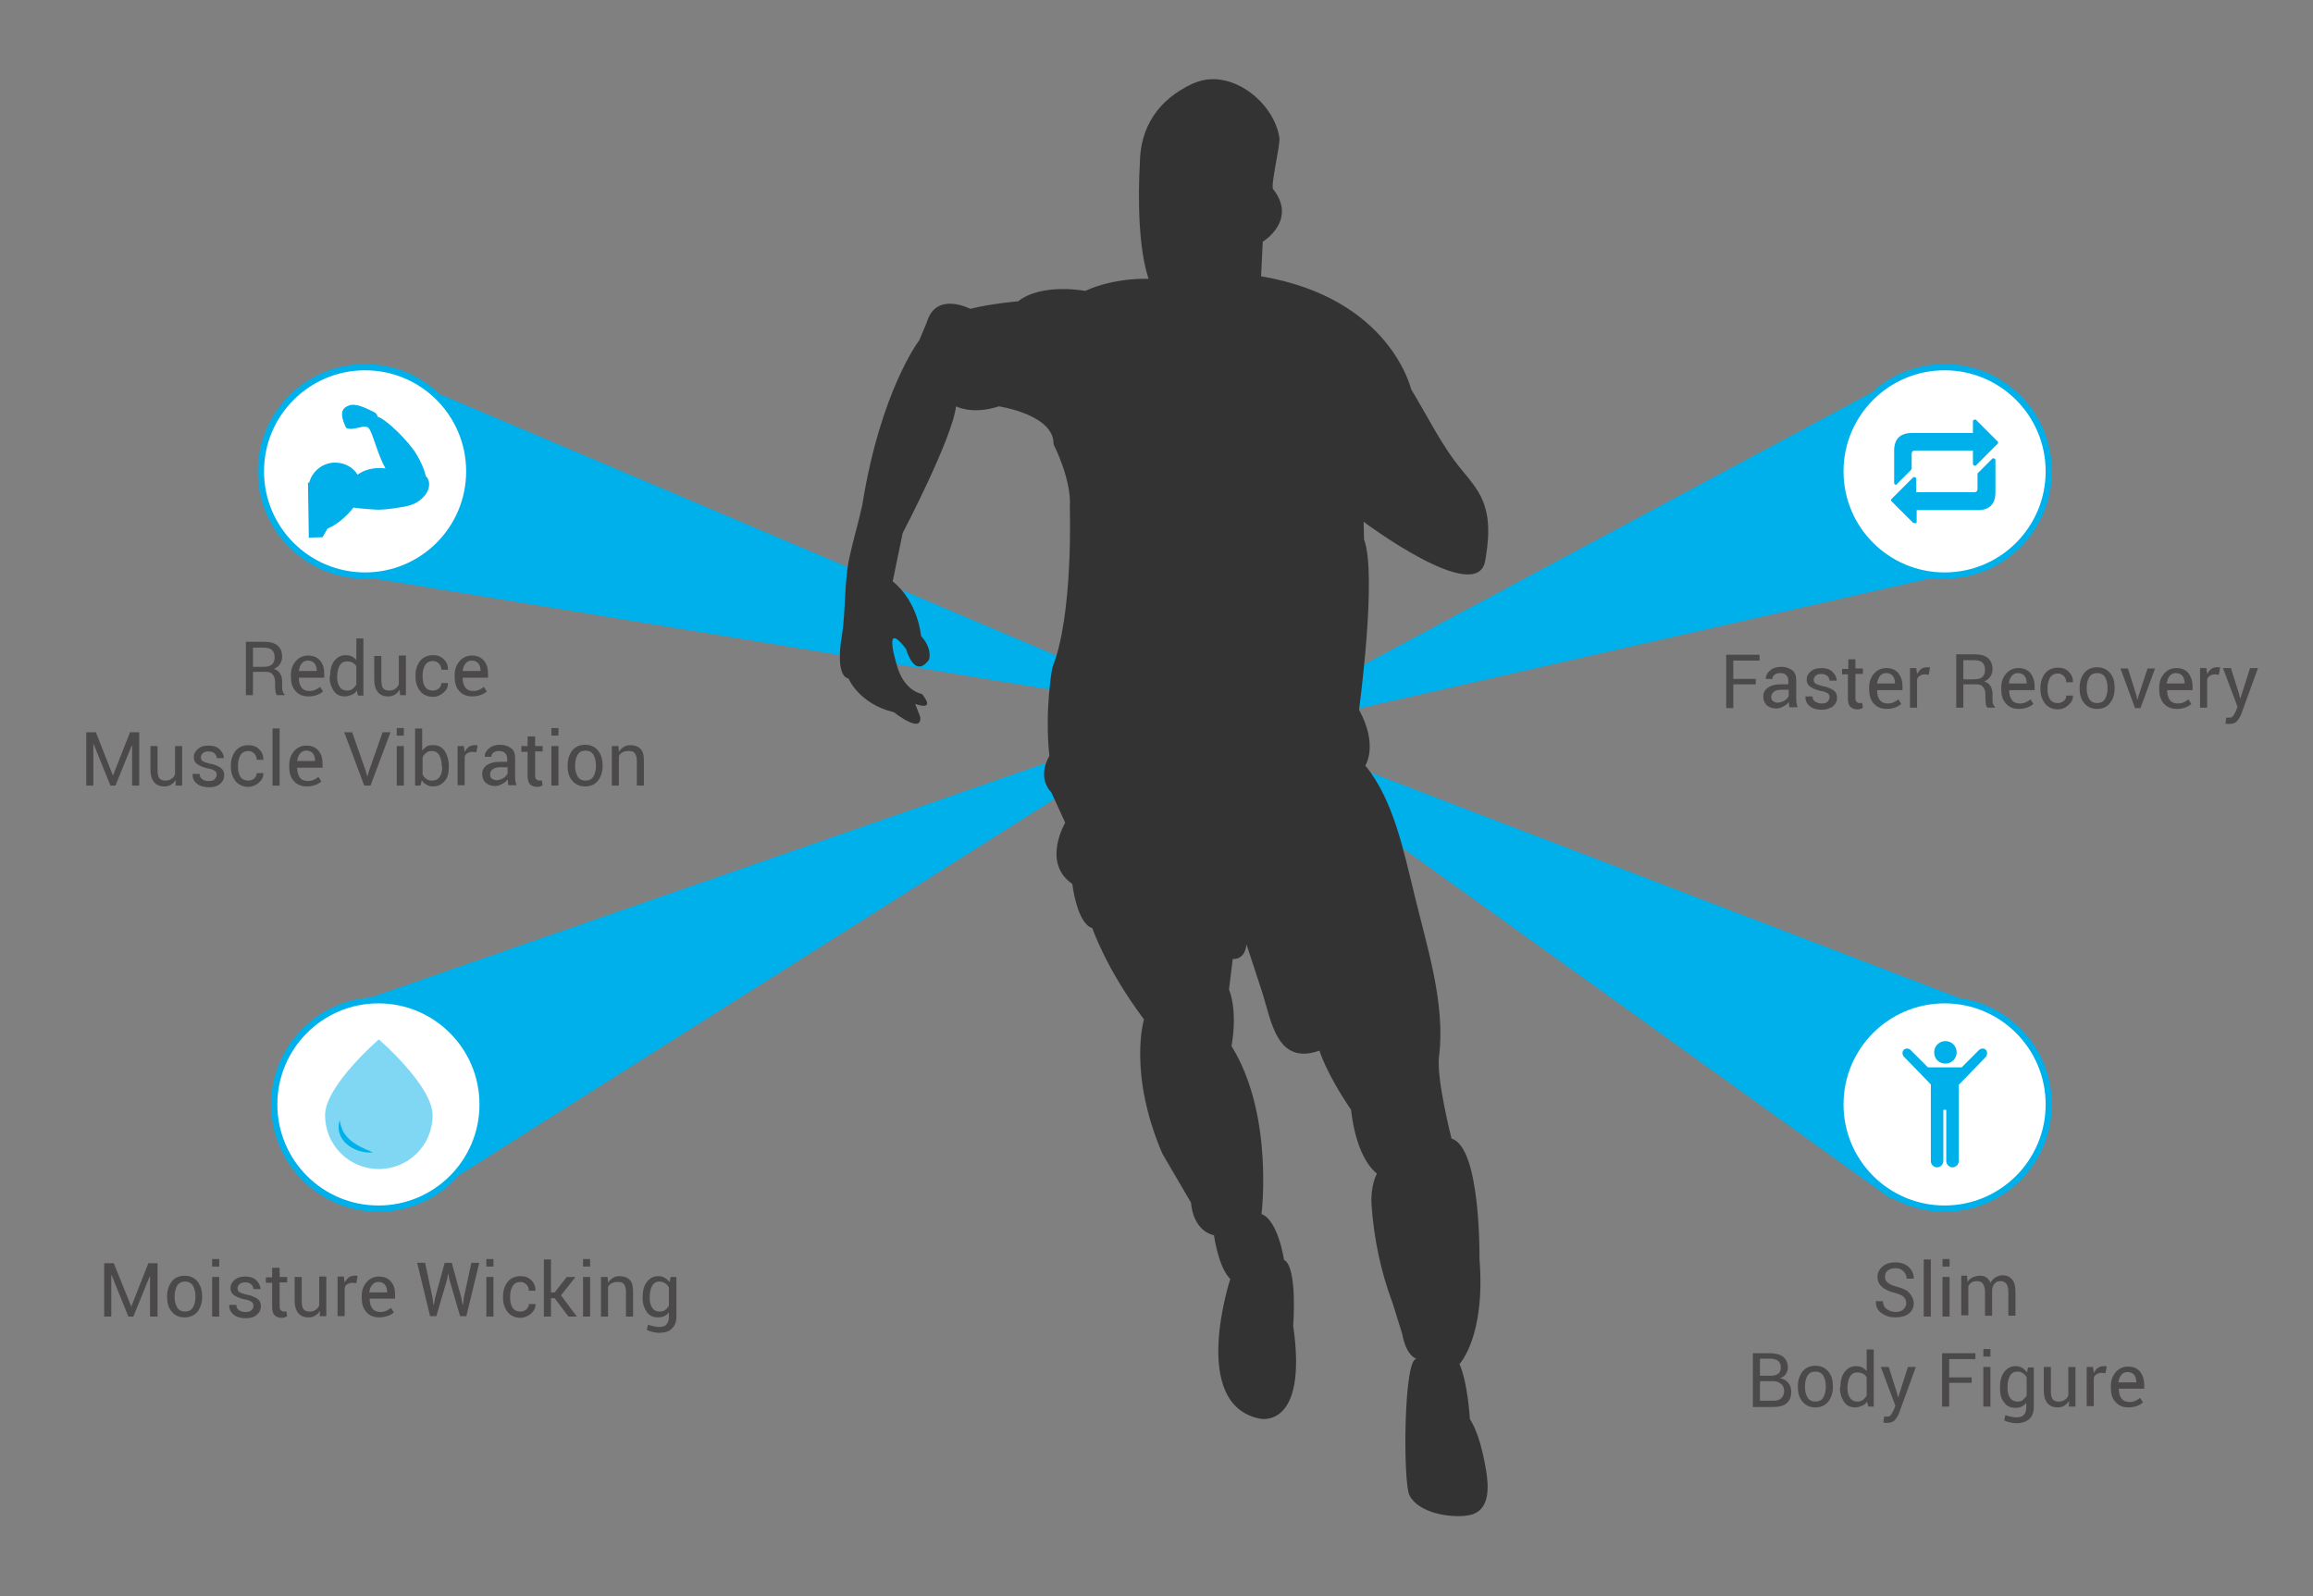 <?xml version="1.0" encoding="utf-8"?>
<!-- Generator: Adobe Illustrator 16.0.0, SVG Export Plug-In . SVG Version: 6.00 Build 0)  -->
<!DOCTYPE svg PUBLIC "-//W3C//DTD SVG 1.1//EN" "http://www.w3.org/Graphics/SVG/1.1/DTD/svg11.dtd">
<svg version="1.1" xmlns="http://www.w3.org/2000/svg" xmlns:xlink="http://www.w3.org/1999/xlink" x="0px" y="0px" width="555px"
	 height="383px" viewBox="0 0 555 383" style="enable-background:new 0 0 555 383;" xml:space="preserve">
<rect x="0" y="0" width="555" height="383" fill="#808080" stroke="none"/>
<g id="圖層_1">
	<polygon style="fill:#00B0EA;" points="474.4,241.1 291.3,171 453.8,287.7 	"/>
	<polygon style="fill:#00B0EA;" points="457.3,89.8 294,177.3 466.1,138.1 	"/>
	<polygon style="fill:#00B0EA;" points="85.3,240.6 285.8,171 101.1,287.7 	"/>
	<polygon style="fill:#00B0EA;" points="93.1,89.3 285.8,171 85.3,138.1 	"/>
	<g>
		<path style="fill:#333333;" d="M290.9,19c-1.6,0-3.2,0.4-4.8,1.1c-8.1,3.8-12.6,10.3-12.6,19.4c0,0-1.2,17.6,2.1,27.4c0,0-8-0.4-15.2,2.9
			c0,0-10.4-2-16.1,2.5c0,0-6.2,0.5-11.5,1.8c0,0-8.2-4.3-10.4,3.2l-1.8,4.3c0,0-9.3,12.1-13.7,39.6c-0.9,4.1-2.1,8.1-3,12.2
			c-1.4,6-0.9,12.9-1.9,19.2c0,0-1.8,9.5,1.6,10.2c0,0,2.5,6.1,10.9,8.1c0,0,6.8,5.4,6.3,1.1l-1.2-3.1c0,0,5.2,2,1.6-2.4
			c0,0-3.8-0.5-5.7-5.9c0,0-4.2-12.8,1.9-4.9c0,0,2,7.4,5.5,2.6c0,0,1-2.5-1.9-5.7c0,0-0.6-8.1-6.8-13.1l2.4-11.6
			c0,0,11.9-22.7,12.8-30.4c0,0,3.9,2.1,10.3,0c0,0,13.3,2,13.1,9.1c0,0,4.4,8.6,3.9,15c0,0,0.9,26-4.2,38.6c0,0-1.9,10.1-0.7,21.2
			c0,0-3.2,4.8,0.5,8.8l3.3,7.2c0,0-5.7,9.6,1.7,14.7c0,0,1.1,9.5,4.8,10.6c0,0,3.3,9.8,12.4,21.9c0,0-3.9,12.8,4.4,32.2l6.9,11.8
			c0,0,0.2,6.5,5.5,7.8c0,0,1,7.6,3.9,10.5c0,0-9.9,30.1,7.1,33.5c0,0,11.6,2.7,8-22.3c0,0,1.1-14.1-2.2-15.8c0,0-1.4-9.5-5.4-11
			c0,0,3-23.9-7.2-40.3c0,0,1.6-7.9-0.6-13.6l0.9-7.3c0,0,2.9,0.4,3.3-3.5c1.2,3.8,2.5,7.5,3.7,11.3c2.3,7.1,3.5,17.8,13.8,14.2
			c0,0,1.6,5.4,7.6,14.2c0,0,0.9,11.1,6.2,15.3c0,0-1.6,2.7-1.3,7.6c0.6,8.1,2.2,15.9,5.1,23.6l2.3,7.4c0,0,0.7,4.9,3.5,5.9
			c-3.2-1.1-3.4,29.6-1.8,32.7c2.2,4.3,9.9,5.5,14.1,4.8c4.5-0.7,5-5.1,4.5-9.3c0,0-1.1-9.2-4.1-13.8c0,0-0.5-8.8-2.5-13.2
			c0,0,6.3-6.6,4.8-25.2c0,0,0.4-26.8-6.7-28.9c0,0-3.7-14.4-3-19.8c1.6-12.5-3-26.6-5.9-38.7c-2.5-10.1-5-22.8-11.8-31
			c0,0,3.2-4.8-1.5-13.4c0,0,4.4-32.4,1.2-40.9l-0.1-4.2c0,0,27.5,20.6,29.2,9.2c0.7-4.2,1.2-8.6-0.1-12.8c-1-3.5-3.3-6.1-5.6-8.9
			c-4.8-5.8-8.2-12.9-12.1-19.3c0,0-5-21.9-36-27.1l0.4-8.3c0,0,8.4-5.1,2.5-12.6c-0.7-0.8,1.7-10.4,1.5-12.3
			C305.9,25.8,298.4,18.9,290.9,19z"/>
	</g>
	<g>
		<g>
			<g>
				<circle style="fill:#FFFFFF;stroke:#00B0EA;stroke-width:1.5;stroke-miterlimit:10;" cx="87.6" cy="113.1" r="25"/>
			</g>
		</g>
		<path style="fill:#00B0EA;" d="M102.8,115.2c-0.1-0.3-0.3-0.7-0.6-0.9c-0.4-1.7-1.2-3.6-2.4-5.5c-1.9-3.1-7-8-8.9-8.7
			c-0.1,0-0.2-0.1-0.3-0.1c-0.1-0.5-0.3-0.9-1-1.2c-2.2-1.1-4.4-2.1-5.9-1.5c-1.5,0.6-2.4,1.6-0.7,5.3c1.6,1.1,4.7-1.2,5.6,0.3
			c1,1.5,2.1,6.4,3.9,9.5c-0.5-0.1-0.9-0.1-1.4-0.1c-2.1,0-4,0.6-5.3,1.6c-1.1-1.8-3.1-2.9-5.4-2.9c-3,0-5.5,2.1-6.2,4.8l-0.3,0
			l0.2,13.2l3.3-0.1l1.2-2.1c2.1-0.8,4.5-2.8,6.2-5c2.3,0.3,5.2,0.5,6.3,0.5c1.3,0,6-0.6,7.4-1.1
			C101.6,120.2,103.6,117.4,102.8,115.2z"/>
	</g>
	<g>
		<g>
			<g>
				<circle style="fill:#FFFFFF;stroke:#00B0EA;stroke-width:1.5;stroke-miterlimit:10;" cx="90.8" cy="265" r="25"/>
			</g>
		</g>
		<g>
			<g style="opacity:0.5;">
				<g>
					<path style="fill:#00B0EA;" d="M103.8,267.6c0,7.2-5.8,12.9-12.9,12.9c-7.2,0-12.9-5.8-12.9-12.9c0-7.1,12.9-18.2,12.9-18.2
						S103.8,260.5,103.8,267.6z"/>
				</g>
			</g>
			<g>
				<g>
					<path style="fill:#00B0EA;" d="M89.5,276.5c-1.1,0.1-2.1,0-3.2-0.3c-1-0.3-2-0.8-2.9-1.5c-0.9-0.7-1.6-1.7-1.9-2.7
						c-0.4-1.1-0.3-2.2,0-3.2c0.2,1.1,0.5,2,0.9,2.8c0.5,0.8,1.1,1.5,1.8,2.1C85.7,274.9,87.5,275.7,89.5,276.5z"/>
				</g>
			</g>
		</g>
	</g>
	<g>
		<g>
			<g>
				<circle style="fill:#FFFFFF;stroke:#00B0EA;stroke-width:1.5;stroke-miterlimit:10;" cx="466.6" cy="113.1" r="25"/>
			</g>
		</g>
		<g>
			<g>
				<g>
					<path style="fill:#00B0EA;" d="M459.3,125.5c-0.1,0-0.2,0-0.3-0.1l-5.1-5.1c-0.2-0.2-0.2-0.4,0-0.6l5.1-5.1c0.1-0.1,0.3-0.2,0.5-0.1
						c0.2,0.1,0.3,0.2,0.3,0.4v3.2h14c0.4,0,0.7-0.3,0.7-0.7v-3.6c0-0.1,0-0.2,0.1-0.3l3.4-3.4c0.1-0.1,0.3-0.2,0.5-0.1
						c0.2,0.1,0.3,0.2,0.3,0.4v7.8c0,2.8-1.5,4.2-4.2,4.2h-14.7v2.8c0,0.2-0.1,0.3-0.3,0.4C459.4,125.4,459.4,125.5,459.3,125.5z"/>
				</g>
			</g>
			<g>
				<g>
					<path style="fill:#00B0EA;" d="M455,116.3c-0.1,0-0.1,0-0.2,0c-0.2-0.1-0.3-0.2-0.3-0.4v-7.8c0-2.8,1.5-4.2,4.2-4.2h14.7v-2.8
						c0-0.2,0.1-0.3,0.3-0.4c0.2-0.1,0.4,0,0.5,0.1l5.1,5.1c0.2,0.2,0.2,0.4,0,0.6l-5.1,5.1c-0.1,0.1-0.3,0.2-0.5,0.1
						c-0.2-0.1-0.3-0.2-0.3-0.4v-3.2h-14c-0.4,0-0.7,0.3-0.7,0.7v3.6c0,0.1,0,0.2-0.1,0.3l-3.4,3.4
						C455.2,116.3,455.1,116.3,455,116.3z"/>
				</g>
			</g>
		</g>
	</g>
	<g>
		<g>
			<g>
				<circle style="fill:#FFFFFF;stroke:#00B0EA;stroke-width:1.5;stroke-miterlimit:10;" cx="466.6" cy="265" r="25"/>
			</g>
		</g>
		<g>
			<polygon style="fill:#00B0EA;" points="470,259.4 470,259.5 470,259.4 			"/>
			<path style="fill:#00B0EA;" d="M466.8,255.2c1.5,0,2.7-1.2,2.7-2.7c0-1.5-1.2-2.7-2.7-2.7s-2.7,1.2-2.7,2.7
				C464.1,254.1,465.3,255.2,466.8,255.2z"/>
			<path style="fill:#00B0EA;" d="M476.5,251.9c-0.4-0.4-1.1-0.4-1.6,0c0,0,0,0,0,0l-4.2,4.2v0v0h-8.1l-4.2-4.2c0,0,0,0,0,0
				c-0.4-0.4-1.2-0.4-1.6,0c-0.4,0.4-0.4,1.1,0,1.6c0,0,0,0,0,0v0l6.5,6.7l0,18.4c0,0.8,0.7,1.5,1.5,1.5c0.8,0,1.5-0.7,1.5-1.5
				l0-12.3h0.7v12.3l0,0c0,0.8,0.7,1.5,1.5,1.5c0.8,0,1.5-0.7,1.5-1.5l0-18.3l6.5-6.7v0c0,0,0,0,0,0
				C476.9,253,476.9,252.3,476.5,251.9z M470,259.4L470,259.4v0.1V259.4z"/>
		</g>
	</g>
</g>
<g id="tw" style="display:none;">
	<g style="display:inline;">
		<path style="fill:#4B4949;" d="M41.9,159.5c-0.6-0.6-1.9-1.3-3-1.8l0.7-0.9c1,0.4,2.3,1.1,3,1.7L41.9,159.5z M42.7,161.9
			c-0.7,1.9-1.6,4.3-2.4,6l-1.1-0.6c0.7-1.4,1.8-3.9,2.6-6L42.7,161.9z M42.7,154.8c-0.6-0.6-1.9-1.4-2.9-1.9l0.7-0.9
			c1,0.5,2.3,1.2,2.9,1.8L42.7,154.8z M54.8,157.7c-0.5,2.4-1.3,4.4-2.4,6.1c0.4,1.9,1,3,1.6,3c0.3,0,0.6-1,0.7-2.8
			c0.2,0.2,0.7,0.5,0.9,0.6c-0.3,2.8-0.9,3.6-1.6,3.6c-1.1,0-1.9-1.2-2.4-3.2c-0.9,1.2-2,2.2-3.3,3c-0.2-0.2-0.6-0.6-0.8-0.8
			c1.5-0.9,2.8-2.1,3.8-3.6c-0.4-2.1-0.7-4.8-0.9-7.9h-5.5v3.7c0,2.6-0.3,6.3-2,8.8c-0.2-0.2-0.6-0.5-0.9-0.6
			c1.6-2.4,1.8-5.7,1.8-8.1v-4.8h6.6c-0.1-0.9-0.1-1.8-0.1-2.7h1.1c0,0.9,0.1,1.8,0.1,2.7h3.7v1.1h-3.7c0.1,2.4,0.4,4.6,0.6,6.4
			c0.7-1.4,1.2-3,1.6-4.8L54.8,157.7z M50,158.3h-4.4v-0.9H50V158.3z M46.6,164.5v1.1h-0.9v-5.9h4.1v4.8H46.6z M46.6,160.7v2.9h2.3
			v-2.9H46.6z M54.3,154.6c-0.5-0.6-1.5-1.5-2.4-2.1l0.7-0.6c0.9,0.5,1.9,1.4,2.4,2L54.3,154.6z"/>
		<path style="fill:#4B4949;" d="M71,161.6c-2.4,3.8-7.3,5.8-13.6,6.6c-0.1-0.4-0.3-0.8-0.6-1.2c6.2-0.7,10.9-2.5,13.1-6L71,161.6z
			 M61.4,155c-0.9,2.1-2.1,4.4-3.2,5.9c-0.2-0.1-0.7-0.4-1-0.6c1.2-1.4,2.3-3.6,3.1-5.6L61.4,155z M65.5,151.8v11h-1.2v-11H65.5z
			 M69.8,154.7c1.2,1.7,2.7,4,3.4,5.5l-1,0.6c-0.7-1.5-2.1-3.8-3.3-5.6L69.8,154.7z"/>
		<path style="fill:#4B4949;" d="M81.3,166.6c0,0.7-0.2,1-0.6,1.2c-0.5,0.2-1.1,0.2-2.3,0.2c-0.1-0.3-0.2-0.8-0.4-1.2c0.9,0,1.6,0,1.8,0
			c0.3,0,0.3-0.1,0.3-0.3v-5.5c-0.8,0.6-1.6,1.2-2.3,1.7l-0.6-1c0.8-0.4,1.8-1,2.9-1.7v-1.7l-0.6,0.5c-0.5-0.6-1.4-1.6-2.2-2.4
			l0.7-0.6c0.7,0.7,1.6,1.5,2.1,2.1v-4.4h-2.8v5.3c0,2.8-0.2,6.7-1.5,9.3c-0.2-0.2-0.7-0.5-1-0.6c1.2-2.5,1.3-6.1,1.3-8.8v-6.4h5.1
			V166.6z M89.9,166.8c0.2,0,0.3,0,0.4-0.1c0.1-0.1,0.1-0.3,0.2-0.6c0-0.4,0.1-1.3,0.1-2.4c0.3,0.2,0.6,0.4,1,0.5
			c0,1-0.1,2.2-0.1,2.6c-0.1,0.5-0.2,0.8-0.5,0.9c-0.2,0.2-0.6,0.2-0.9,0.2h-0.9c-0.3,0-0.7-0.1-1-0.3c-0.3-0.2-0.4-0.5-0.4-2.1
			v-11.9h-3.2v6.5c0,2.6-0.2,6-2,8.2c-0.2-0.2-0.7-0.6-1-0.7c1.6-2.1,1.8-5.1,1.8-7.5v-7.6h5.5v13.2c0,0.6,0,0.9,0.1,1
			c0.1,0.1,0.2,0.1,0.3,0.1H89.9z"/>
		<path style="fill:#4B4949;" d="M108.3,166.6c0,0.8-0.2,1.2-0.7,1.4c-0.6,0.2-1.7,0.2-3.2,0.2c-0.1-0.4-0.2-0.9-0.4-1.2
			c1.2,0.1,2.4,0.1,2.7,0c0.3,0,0.4-0.1,0.4-0.5v-10.9h-5.7c-0.1,0.3-0.1,0.5-0.2,0.7c1.7,1,3.8,2.3,4.9,3.2l-0.8,0.9
			c-1-0.8-2.9-2.1-4.6-3.1c-0.8,1.4-2.1,2.6-4.1,3.3c-0.1-0.3-0.4-0.7-0.7-0.9c2.5-0.9,3.6-2.3,4.3-4.2h-5.1v12.6H94v-13.7h6.6
			c0.2-0.8,0.3-1.7,0.3-2.6h1.3c-0.1,0.9-0.2,1.8-0.3,2.6h6.5V166.6z M105.2,165.9c-0.9-0.9-2.7-2.3-4.3-3.4
			c-0.8,1.4-2.1,2.6-4.3,3.4c-0.1-0.3-0.4-0.7-0.7-0.9c3.3-1.1,4.4-3.3,4.8-5.5h1.2c-0.1,0.7-0.3,1.4-0.6,2c1.6,1.1,3.6,2.6,4.7,3.5
			L105.2,165.9z"/>
		<path style="fill:#4B4949;" d="M116.5,164v2.8l4.3-0.6c-0.1,0.3-0.1,0.7-0.1,0.9c-4.8,0.8-5.4,0.9-5.7,1.1c-0.1-0.3-0.3-0.8-0.5-1
			c0.3-0.1,0.8-0.4,0.8-1.1v-2h-1.6c-0.2,1.5-0.7,3.1-2,4.3c-0.2-0.2-0.6-0.6-0.9-0.8c1.6-1.6,1.8-3.7,1.8-5.3v-2.6h13.8v0.9h-12.7
			v0.8h11.6v0.8h-11.6v0c0,0.3,0,0.6,0,0.9h13.4v0.9h-6.8c0.5,0.6,1.2,1.2,2.1,1.6c0.9-0.4,2-1.1,2.6-1.5l0.9,0.5
			c-0.8,0.6-1.8,1-2.6,1.4c1.2,0.4,2.5,0.7,4,0.9c-0.2,0.2-0.5,0.6-0.6,0.9c-3.4-0.5-6.1-1.7-7.5-3.9H116.5z M112.8,157.6h-1.1v-3
			h6.9v-1.1h-5.9v-0.9h13v0.9h-6v1.1h7v3h-1.2v-2.2h-5.8v3.9h-1.2v-3.9h-5.8V157.6z M113.2,158.2c1.1-0.1,2.7-0.4,4.3-0.6l0,0.8
			c-1.4,0.3-2.8,0.6-3.9,0.8L113.2,158.2z M113.9,155.6c1.2,0.2,2.8,0.6,3.6,0.9l-0.3,0.8c-0.8-0.4-2.4-0.8-3.6-1L113.9,155.6z
			 M124.7,159.3c-1-0.3-2.8-0.8-4.2-1l0.3-0.8c1.4,0.2,3.2,0.5,4.2,0.9L124.7,159.3z M124.7,156.2c-1,0.4-2.5,0.7-3.6,0.9l-0.4-0.6
			c1-0.2,2.6-0.7,3.5-1L124.7,156.2z"/>
		<path style="fill:#4B4949;" d="M144.9,156.7c-0.2,7.6-0.4,10.1-1,10.8c-0.3,0.5-0.6,0.6-1.2,0.6c-0.5,0.1-1.4,0.1-2.2,0
			c0-0.3-0.2-0.8-0.4-1.1c0.9,0.1,1.7,0.1,2.1,0.1c0.3,0,0.5-0.1,0.6-0.3c0.4-0.5,0.7-3,0.8-9.7h-2.7c-0.2,4.8-1,8.8-4.2,11.2
			c-0.2-0.3-0.6-0.7-0.9-0.8c0.3-0.3,0.7-0.5,1-0.8c-2.8,0.3-5.7,0.7-7.7,0.9l-0.2-1.1c1.1-0.1,2.4-0.2,3.9-0.4v-1.6h-3.5v-0.9h3.5
			v-1.2h-3.4V157h3.4v-1.2h-4v-0.9h4v-1.3c-1.2,0.1-2.4,0.2-3.4,0.2c-0.1-0.3-0.2-0.7-0.3-0.9c2.7-0.1,5.9-0.5,7.8-0.9l0.6,0.9
			c-1,0.2-2.2,0.4-3.5,0.5v1.4h3.9v0.9H134v1.2h3.5v5.3H134v1.2h3.6v0.9H134v1.5c1.2-0.1,2.4-0.3,3.7-0.4v0.1
			c1.6-2.2,2.1-5.1,2.3-8.6h-2.2V156h2.2c0-1.3,0-2.6,0-4h1.1c0,1.4,0,2.7-0.1,4h3.9V156.7z M130.5,159.3h2.4v-1.4h-2.4V159.3z
			 M132.9,161.5v-1.4h-2.4v1.4H132.9z M134,157.9v1.4h2.5v-1.4H134z M136.5,160.1H134v1.4h2.5V160.1z"/>
	</g>
	<g style="display:inline;">
		<path style="fill:#4B4949;" d="M58.6,312.6v1.5h-1.1v-11.8h4.7v10.3H58.6z M58.6,303.5v8h2.5v-8H58.6z M73,307.3c-0.6,2.7-1.8,4.9-3.2,6.5
			c1.1,1.1,2.4,1.9,3.8,2.4c-0.3,0.2-0.6,0.7-0.8,1c-1.4-0.6-2.7-1.5-3.8-2.6c-1.2,1.1-2.6,2-4.1,2.6c-0.2-0.3-0.5-0.8-0.8-1
			c1.5-0.6,2.9-1.4,4.1-2.5c-1.2-1.4-2.2-3.2-2.9-5.1c-0.5,3.3-1.4,6.6-3.5,8.6c-0.2-0.2-0.6-0.6-0.8-0.8c3.1-3.1,3.5-8.8,3.6-13.4
			H63V302h7.4l0.2-0.1l0.8,0.1c-0.2,1.4-0.5,3.4-0.8,5h1.5l0.2,0L73,307.3z M65.8,303c0,1.3-0.1,2.6-0.2,4h3.9
			c0.3-1.3,0.5-2.8,0.7-4H65.8z M66.3,308.2c0.6,1.8,1.5,3.5,2.7,4.8c1.1-1.3,2-2.9,2.6-4.8H66.3z"/>
		<path style="fill:#4B4949;" d="M77.8,308.7c-0.6-0.6-1.9-1.4-2.9-1.9l0.6-0.9c1,0.5,2.3,1.2,2.9,1.8L77.8,308.7z M79,311.2
			c-0.8,1.9-1.9,4.1-2.8,5.7l-0.9-0.8c0.8-1.4,2-3.7,2.9-5.7L79,311.2z M78.8,303.9c-0.6-0.6-1.9-1.5-2.9-2l0.6-0.9
			c1,0.5,2.3,1.3,3,1.9L78.8,303.9z M78.8,316.7c0.8-0.8,1.5-2.1,1.9-3.1l0.9,0.4c-0.4,1-1.1,2.4-1.9,3.2L78.8,316.7z M83.9,310.5
			c0.5,0.8,1,1.9,1.2,2.6l-0.8,0.3c-0.1-0.3-0.2-0.5-0.3-0.9c-3.2,0.3-3.7,0.4-4,0.5c-0.1-0.2-0.2-0.6-0.3-0.8
			c0.3,0,0.7-0.3,1.1-0.7c0.2-0.2,0.8-0.8,1.4-1.5c-1.7,0.1-2.1,0.2-2.3,0.3c-0.1-0.2-0.2-0.6-0.3-0.8c0.2-0.1,0.4-0.2,0.7-0.5
			c0.3-0.3,1.1-1.3,1.5-2.3l0.9,0.4c-0.4,0.8-1,1.5-1.5,2.1l1.7-0.1c0.3-0.4,0.5-0.7,0.7-1.1l0.9,0.5c-0.9,1.2-1.9,2.4-3,3.4
			l2.1-0.2c-0.2-0.3-0.3-0.6-0.5-1L83.9,310.5z M89.9,306.7h-9.6v-5.3h9.6V306.7z M88.7,302.4h-7.4v1.3h7.4V302.4z M88.7,304.5h-7.4
			v1.4h7.4V304.5z M84,313.9c0.3,1,0.5,2.2,0.6,3l-1,0.2c-0.1-0.8-0.3-2.1-0.5-3.1L84,313.9z M90.4,313.5c-0.1-0.3-0.2-0.6-0.4-0.9
			c-3.5,0.4-4,0.5-4.4,0.6c0-0.2-0.2-0.6-0.3-0.8c0.3,0,0.7-0.3,1.1-0.7c0.2-0.2,0.8-0.8,1.4-1.5c-1.7,0.1-2.1,0.2-2.3,0.3
			c-0.1-0.2-0.2-0.6-0.4-0.8c0.3,0,0.5-0.2,0.7-0.5c0.3-0.3,1.1-1.3,1.5-2.3l1,0.4c-0.4,0.7-0.9,1.4-1.5,2l1.7-0.1
			c0.3-0.4,0.6-0.8,0.8-1.1l0.9,0.5c-0.9,1.2-1.9,2.4-3,3.3l2.4-0.2c-0.2-0.3-0.3-0.6-0.5-0.9l0.7-0.3c0.6,0.8,1.2,1.9,1.4,2.6
			L90.4,313.5z M86.5,313.8c0.5,0.9,1,2.2,1.3,3l-1,0.3c-0.2-0.8-0.7-2.1-1.2-3L86.5,313.8z M89.3,313.5c0.8,1,1.6,2.4,2,3.3
			l-0.9,0.5c-0.3-0.9-1.2-2.4-2-3.4L89.3,313.5z"/>
		<path style="fill:#4B4949;" d="M96.4,310.2v5.6c0,0.7-0.1,1-0.6,1.2c-0.4,0.2-1.1,0.2-2.2,0.2c-0.1-0.3-0.2-0.8-0.4-1.1c0.8,0,1.5,0,1.7,0
			c0.2,0,0.3-0.1,0.3-0.3v-5.2c-0.8,0.3-1.6,0.5-2.2,0.7l-0.3-1.2c0.7-0.2,1.6-0.5,2.6-0.8v-3.8H93v-1.1h2.3v-3.7h1.1v3.7h2v1.1h-2
			v3.4c0.6-0.2,1.2-0.4,1.9-0.6l0.2,1.1L96.4,310.2z M101.6,300.8h1.1v7.5c0,3.6-0.4,6.7-3.7,8.9c-0.2-0.2-0.6-0.6-0.8-0.8
			c1.8-1.1,2.6-2.5,3.1-4.1c-1,0.4-2.1,0.8-3,1.1l-0.5-1c1-0.3,2.3-0.7,3.7-1.1c0.1-0.8,0.1-1.6,0.2-2.4h-2.9v-1.1h2.9V305h-3v-1.1
			h3V300.8z M109.3,312.7h-3.5v4.6h-1.1v-16.4h1.1v3.1h3.2v1.1h-3.2v2.7h3v1.1h-3v2.8h3.5V312.7z"/>
		<path style="fill:#4B4949;" d="M114.3,308.8c-0.7-0.5-2.2-1.4-3.3-1.9l0.7-0.9c1.1,0.5,2.6,1.3,3.3,1.8L114.3,308.8z M111.6,316.2
			c1-1.4,2.4-3.8,3.4-5.8l0.9,0.8c-1,1.9-2.2,4.1-3.3,5.8L111.6,316.2z M115.3,304.2c-0.7-0.6-2.3-1.7-3.4-2.3l0.7-0.8
			c1.2,0.6,2.7,1.6,3.5,2.2L115.3,304.2z M127.4,309.1h-5.1v8.1H121v-8.1h-5V308h5v-5h-4.2v-1.2h9.8v1.2h-4.4v5h5.1V309.1z"/>
	</g>
	<g style="display:inline;">
		<path style="fill:#4B4949;" d="M418.1,163.6c-0.4,1.6-1,3.3-1.9,4.6c0.4,0.2,0.8,0.5,1.5,0.9c1.3,0.7,2.9,0.9,5,0.9c2.3,0,5.2-0.2,7.2-0.3
			c-0.2,0.3-0.3,0.9-0.4,1.3c-1.3,0.1-4.8,0.2-6.9,0.2c-2.4,0-3.9-0.2-5.3-1c-0.8-0.4-1.4-1-1.8-1c-0.4,0-1,1.1-1.6,2.2l-0.8-1.1
			c0.6-0.8,1.1-1.5,1.6-1.9l0,0c0.9-1,1.5-2.6,1.9-4h-2.6c0.6-1.1,1.3-2.6,1.8-4.1h-2.4v-1.1h4c-0.5,1.3-1.2,2.8-1.8,4.1h1.4l0.2,0
			L418.1,163.6z M416,158.2c-0.3-0.8-1-2-1.4-2.9l1-0.4c0.5,0.9,1.1,2.1,1.4,2.9L416,158.2z M421.5,162.6h-3.2v-1.1h3.2v-4h1.2v4h3
			v1.1h-3v6.1h-1.2V162.6z M427.6,155.8c0,6.5,0,11.5,1.2,11.5c0.3,0,0.4-1.1,0.4-2.4c0.2,0.3,0.5,0.6,0.8,0.8
			c-0.1,2.1-0.4,2.8-1.3,2.8c-2.1,0-2.2-4.4-2.2-11.6h-7.9v-1.1H427.6z"/>
		<path style="fill:#4B4949;" d="M436.1,163.6c-0.4,1.6-1,3.3-1.9,4.6c0.4,0.2,0.8,0.5,1.5,0.9c1.3,0.7,2.9,0.9,5,0.9c2.3,0,5.2-0.2,7.2-0.3
			c-0.2,0.3-0.3,0.9-0.4,1.3c-1.3,0.1-4.8,0.2-6.9,0.2c-2.3,0-3.9-0.2-5.3-1c-0.7-0.4-1.4-1-1.8-1c-0.4,0-1,1.1-1.5,2.2l-0.8-1.1
			c0.5-0.8,1.1-1.5,1.6-1.9l0,0c0.9-1,1.5-2.6,1.9-4h-2.6c0.6-1.1,1.2-2.6,1.8-4.1h-2.4v-1.1h4.1c-0.5,1.3-1.2,2.8-1.8,4.1h1.4
			l0.2,0L436.1,163.6z M434,158.2c-0.3-0.8-1-2-1.4-3l1-0.4c0.5,0.9,1.1,2.1,1.4,2.9L434,158.2z M441.3,164.6
			c-1.1,1.6-2.7,3-4.3,3.8c-0.2-0.3-0.5-0.7-0.8-0.9c1.6-0.7,3.5-2.3,4.5-3.8h-3.6v-4.4h4.1v-1.6h-4.9v-1h4.9v-1.9h1.2v1.9h5.2v1
			h-5.2v1.6h4.3v4.4h-3.9c1.6,1.1,3.4,2.6,4.4,3.6l-0.8,0.8c-0.8-0.9-2.5-2.3-4-3.5v4.3h-1.2V164.6z M438.3,162.8h3v-2.4h-3V162.8z
			 M442.4,160.3v2.4h3.2v-2.4H442.4z"/>
		<path style="fill:#4B4949;" d="M449.4,162.8c0.5-1.2,0.8-3.1,0.9-4.6l0.9,0.1c-0.1,1.5-0.4,3.5-0.9,4.8L449.4,162.8z M451.7,154.8h1.1
			v16.4h-1.1V154.8z M454.1,161.5c-0.1-0.9-0.6-2.4-1.1-3.5l0.8-0.3c0.5,1.1,1,2.5,1.2,3.4L454.1,161.5z M458.3,158.7
			c-0.6,4.2-1.7,7.7-3.9,10.1c-0.2-0.2-0.6-0.6-0.9-0.8c2-2.2,3-5.4,3.6-9.3h-2.3v-1.1h2.4c0.1-0.9,0.2-1.8,0.3-2.8l1.1,0.1
			c-0.1,0.9-0.2,1.8-0.3,2.7h7.1v1.1H458.3z M462.2,159.3c0,2-0.1,3.8-0.3,5.3c0.6,2.6,1.9,4.7,4,5.7c-0.3,0.2-0.6,0.6-0.8,0.9
			c-1.7-0.9-2.9-2.6-3.7-4.7c-0.7,2.2-2,3.7-4.6,4.7c-0.1-0.3-0.4-0.7-0.7-0.9c4.6-1.7,4.8-5,5-10.9H462.2z M458.7,165.7
			c-0.1-1.1-0.3-3.1-0.6-4.6l0.9-0.1c0.3,1.5,0.6,3.4,0.7,4.5L458.7,165.7z M465.3,161.3c-0.4,1.5-1,3.3-1.6,4.4
			c-0.2-0.1-0.6-0.4-0.9-0.5c0.6-1.1,1.2-2.7,1.5-4.2L465.3,161.3z"/>
		<path style="fill:#4B4949;" d="M472.6,159.2c-0.4,0.7-0.9,1.5-1.4,2.2v9.8H470v-8.3c-0.7,0.8-1.3,1.5-2.1,2c-0.1-0.3-0.4-0.9-0.7-1.1
			c1.6-1.2,3.3-3.1,4.3-5L472.6,159.2z M472.4,155.3c-1,1.5-2.7,3.2-4.2,4.3c-0.1-0.3-0.5-0.7-0.6-1c1.4-0.9,3-2.4,3.7-3.7
			L472.4,155.3z M482.4,165.6c-0.7,1.3-1.7,2.4-3,3.2c1.4,0.6,2.9,1,4.5,1.3c-0.3,0.3-0.6,0.7-0.7,1c-1.7-0.3-3.4-0.9-4.9-1.6
			c-1.7,0.8-3.7,1.4-5.7,1.7c-0.1-0.3-0.4-0.8-0.6-1c1.8-0.2,3.5-0.6,5.1-1.3c-0.8-0.5-1.5-1.1-2.2-1.7c-0.6,0.5-1.2,0.9-1.8,1.3
			c-0.2-0.2-0.6-0.6-0.8-0.8c0.6-0.3,1.3-0.8,1.9-1.2c-0.3-0.4-0.7-0.8-1-1.3l0.9-0.4c0.2,0.4,0.5,0.7,0.8,1
			c0.6-0.5,1.1-1.1,1.5-1.7h-1.9V159c-0.3,0.4-0.6,0.8-1,1.1c-0.2-0.2-0.7-0.5-1-0.7c1.2-1.1,2.3-2.8,2.9-4.6l1.1,0.3
			c-0.2,0.5-0.4,1-0.6,1.5h7.7v1h-8.2c-0.3,0.5-0.5,0.9-0.8,1.3h7.9v5.2h-4.8c-0.2,0.4-0.5,0.8-0.8,1.2h4.7l0.2-0.1L482.4,165.6z
			 M475.5,161h5.8v-1.3h-5.8V161z M475.5,163.2h5.8v-1.3h-5.8V163.2z M475.9,166.2c-0.1,0.1-0.2,0.2-0.3,0.3
			c0.7,0.7,1.6,1.3,2.6,1.8c1-0.6,1.8-1.3,2.4-2.1H475.9z"/>
		<path style="fill:#4B4949;" d="M489.1,162.3c0,2.7-0.3,6.5-2.5,8.9c-0.2-0.2-0.6-0.6-0.8-0.8c1.4-1.6,1.9-3.6,2.1-5.6
			c-0.7,0.5-1.5,0.9-2.2,1.3l-0.4-1c0.7-0.3,1.7-0.9,2.7-1.4c0-0.5,0-1,0-1.4v-5.8h6.6c-0.2-0.5-0.5-0.9-0.8-1.3l1-0.4
			c0.4,0.5,0.9,1.2,1.1,1.7h5.7v1.1h-12.5V162.3z M486.7,162c-0.1-0.9-0.6-2.4-1.2-3.5l0.9-0.4c0.6,1.1,1.1,2.6,1.2,3.5L486.7,162z
			 M500.1,163.6c-0.6,2-1.7,3.6-3,4.8c1.3,0.9,2.8,1.5,4.6,1.8c-0.3,0.3-0.6,0.7-0.7,1c-1.9-0.4-3.5-1.1-4.8-2.1
			c-1.3,1-2.9,1.7-4.5,2.1c-0.1-0.3-0.4-0.8-0.6-1c1.5-0.3,3-1,4.2-1.8c-1.2-1.1-2.1-2.4-2.7-4h-0.7c-0.1,2.2-0.6,4.9-2.4,6.8
			c-0.2-0.2-0.6-0.5-0.9-0.7c1.9-2.2,2.2-5.2,2.2-7.5v-3.4h4.4v-1.6h1.1v1.6h3.9l0.2-0.1l0.8,0.2c-0.3,1-0.8,2.2-1.2,3l-1-0.2
			c0.2-0.5,0.5-1.2,0.7-1.9h-3.5v2.6h2.8l0.2-0.1L500.1,163.6z M492,163.4h3.3v-2.6H492v2.4V163.4z M493.8,164.4
			c0.6,1.3,1.4,2.4,2.4,3.3c1-0.9,1.9-2,2.4-3.3H493.8z"/>
		<path style="fill:#4B4949;" d="M510.1,160.8c-0.5-0.5-1.5-1.2-2.4-1.9c-0.6,1.1-1.7,1.8-3.5,2.3c-0.1-0.3-0.4-0.7-0.6-0.9
			c3.2-0.8,3.8-2.3,3.9-5.5h1.1c-0.1,1.3-0.2,2.4-0.5,3.2c0.9,0.6,2.1,1.4,2.8,2L510.1,160.8z M517.8,164.7c0,0,0,0.4,0,0.5
			c-0.3,3.5-0.5,4.9-1.1,5.4c-0.3,0.3-0.7,0.5-1.3,0.5c-0.5,0-1.6,0-2.8-0.1c0-0.4-0.2-0.8-0.4-1.1c1.2,0.1,2.3,0.1,2.7,0.1
			c0.4,0,0.6,0,0.8-0.2c0.4-0.3,0.6-1.5,0.8-4.1h-5.1c-0.7,2.9-2.4,4.5-7,5.4c-0.1-0.3-0.4-0.8-0.6-1.1c4.2-0.7,5.8-2,6.4-4.3h-4.9
			v-1.1h5.1c0.1-0.6,0.2-1.3,0.2-2h1.3c-0.1,0.7-0.1,1.4-0.2,2H517.8z M505.6,157.9c-0.3-0.5-1-1.2-1.5-1.8l0.7-0.5
			c0.5,0.5,1.2,1.2,1.5,1.7L505.6,157.9z M504.3,161.3h14.9v3.1h-1.2v-2h-12.5v2h-1.1V161.3z M511.4,156.2c-0.5,0.7-1.2,1.5-1.6,2
			l-0.7-0.4c0.5-0.6,1.1-1.5,1.4-2.1L511.4,156.2z M518.6,161.3c-0.8-0.6-2.2-1.6-3.4-2.4c-0.6,1-1.6,1.7-3.3,2.2
			c-0.1-0.3-0.4-0.7-0.6-0.9c3-0.8,3.5-2.3,3.7-5.4h1.1c-0.1,1.3-0.2,2.3-0.5,3.2c1.3,0.8,2.9,1.9,3.8,2.6L518.6,161.3z
			 M513.2,157.7c-0.3-0.4-0.9-1.1-1.4-1.6l0.7-0.6c0.5,0.5,1.1,1.1,1.4,1.5L513.2,157.7z M519.3,156.2c-0.6,0.8-1.3,1.6-1.8,2.1
			l-0.8-0.4c0.5-0.6,1.2-1.5,1.6-2.2L519.3,156.2z"/>
	</g>
	<g style="display:inline;">
		<path style="fill:#4B4949;" d="M436,301.3c-0.4,1.2-0.8,2.4-1.4,3.5v12.5h-1.2v-10.3c-0.6,1-1.2,1.8-1.8,2.6c-0.1-0.3-0.4-0.9-0.6-1.2
			c1.6-1.8,3-4.6,3.9-7.4L436,301.3z M446.2,303.8c-0.6,1.2-1.5,2.3-2.5,3.1c1.2,0.8,2.8,1.4,4.6,1.7c-0.2,0.2-0.5,0.7-0.7,1
			c-1.9-0.4-3.5-1.1-4.8-2c-1.4,0.9-2.9,1.6-4.6,2.2c-0.1-0.3-0.5-0.7-0.7-1c1.7-0.4,3.2-1,4.5-1.9c-0.9-0.7-1.5-1.5-2-2.2
			c-0.5,0.7-1.1,1.3-1.6,1.8c-0.2-0.1-0.6-0.5-0.9-0.7v8.4h-1.1v-11.3h1.1v2.9c1.4-1.2,2.7-3.1,3.5-5l1.1,0.3
			c-0.2,0.6-0.5,1.2-0.8,1.7h6.6v1H446.2z M447.7,313.1c-1.8,2.1-5.2,3.4-9,4.1c-0.1-0.3-0.4-0.7-0.6-1c3.7-0.5,7-1.7,8.6-3.5
			L447.7,313.1z M444.1,309.3c-1.1,1.2-3,2.1-4.6,2.7c-0.2-0.2-0.4-0.5-0.7-0.7c1.6-0.5,3.4-1.4,4.4-2.3L444.1,309.3z M445.8,311.1
			c-1.3,1.5-3.8,2.6-6.1,3.3c-0.2-0.2-0.4-0.6-0.6-0.8c2.3-0.5,4.6-1.6,5.9-2.9L445.8,311.1z M440.5,303.9c0.5,0.9,1.3,1.7,2.3,2.5
			c0.9-0.7,1.6-1.5,2.2-2.5L440.5,303.9L440.5,303.9z"/>
		<path style="fill:#4B4949;" d="M455.7,304.4c-0.6-0.5-1.7-1.3-2.6-1.9c-0.9,1.2-2.1,2.4-3.2,3.2c-0.1-0.2-0.4-0.8-0.6-1
			c1.4-0.9,2.9-2.4,3.7-3.9l1,0.3c-0.1,0.2-0.2,0.4-0.4,0.6c0.9,0.6,2,1.3,2.6,1.8L455.7,304.4z M454.3,312.6
			c0.7,1.2,1.5,2.7,1.9,3.6l-0.9,0.5c-0.2-0.4-0.4-0.9-0.7-1.4c-3.6,1.5-4.1,1.7-4.4,2c-0.1-0.3-0.2-0.8-0.4-1
			c0.3-0.1,0.6-0.3,0.6-1v-8.9h5.1v6h-4v3.2l2.7-1c-0.3-0.5-0.5-1-0.8-1.4L454.3,312.6z M451.6,307.2v1.5h3v-1.5H451.6z
			 M454.5,311.3v-1.7h-3v1.7H454.5z M451.7,304.2h3v0.9h-3V304.2z M461.7,304.4v2.6h3.3v6.6c0,0.5-0.1,0.8-0.5,1
			c-0.3,0.2-0.9,0.2-1.7,0.2c0-0.3-0.2-0.7-0.3-1c0.6,0,1,0,1.2,0c0.2,0,0.2-0.1,0.2-0.2v-5.6h-2.2v9.1h-1.2v-9.1h-2.3v6.9h-1.1v-8
			h3.3v-2.6h-2.3c-0.5,1.2-1.1,2.2-1.7,3c-0.2-0.2-0.7-0.6-0.9-0.7c1.2-1.4,2.1-3.6,2.6-5.8l1.1,0.2c-0.2,0.8-0.4,1.5-0.7,2.2h6.9
			v1.1H461.7z"/>
		<path style="fill:#4B4949;" d="M483.5,307.5c-0.9,1.2-1.9,2.3-3,3.3v4.7c0,0.9-0.2,1.3-0.8,1.5c-0.7,0.2-1.8,0.2-3.7,0.2
			c-0.1-0.4-0.3-0.9-0.5-1.3c1.5,0.1,2.8,0,3.2,0c0.4,0,0.5-0.1,0.5-0.5v-3.7c-3.1,2.4-6.9,4.1-10.9,5.3c-0.2-0.3-0.6-0.8-0.8-1.1
			c3.9-1,7.5-2.5,10.4-4.6c-3.5,0.3-7.1,0.6-9.6,0.8l-0.1-1.1l2.3-0.2v-8.3h3.6c0.3-0.6,0.6-1.3,0.8-1.8l1.4,0.2
			c-0.3,0.5-0.6,1.1-0.9,1.6h5.1v6.5c0.7-0.7,1.3-1.4,1.8-2.2L483.5,307.5z M471.7,303.7v1.8h7.6v-1.8H471.7z M479.3,306.4h-7.6v1.7
			h7.6V306.4z M471.7,310.8c2.3-0.2,5-0.4,7.6-0.6V309h-7.6V310.8z"/>
		<path style="fill:#4B4949;" d="M493.2,309v8.3H492V309H489c-0.1,3-0.5,6-2.7,8.4c-0.2-0.2-0.6-0.6-0.9-0.8c2-2.2,2.4-4.8,2.4-7.6h-2.4
			v-1.1h2.4v-4.8h-2.1V302h9.2v1.1h-1.7v4.8h2v1.1H493.2z M492,307.8v-4.8H489v4.8H492z M502,311.4c-1.5,2.4-4.1,4.6-6.9,5.9
			c-0.2-0.3-0.5-0.7-0.8-1c2.7-1.1,5.3-3.1,6.6-5.3L502,311.4z M501,301.6c-1.3,1.6-3.3,3.2-5.2,4.2c-0.2-0.3-0.6-0.6-0.9-0.8
			c1.7-0.9,3.8-2.4,4.9-3.8L501,301.6z M501.6,306.5c-1.4,1.7-3.6,3.5-5.5,4.5c-0.2-0.3-0.6-0.6-0.8-0.8c1.9-0.9,4.1-2.6,5.3-4.1
			L501.6,306.5z"/>
	</g>
</g>
<g id="cn" style="display:none;">
	<g style="display:inline;">
		<path style="fill:#4B4949;" d="M42.4,161.2c-0.8,2-1.1,2.8-2.3,5c-0.2,0.3-0.3,0.5-0.4,0.9l-1.1-1c0.9-1,2-3.2,2.9-5.7L42.4,161.2z
			 M40,152.6c1.2,1.4,1.6,2,2.5,3.4l-1,0.8c-0.8-1.4-1.4-2.3-2.5-3.5L40,152.6z M51.5,155.3c0.1,2.6,0.3,4.8,0.6,6.4
			c0.7-1.6,1.2-3.7,1.2-4.9l1.2,0.4c0,0.1-0.2,0.6-0.4,1.5c-0.5,1.8-0.8,2.9-1.6,4.4c0.4,1.5,1.5,3.5,1.8,3.5c0.3,0,0.5-1,0.5-2.5
			c0.3,0.3,0.5,0.4,1,0.6c-0.1,1-0.2,1.7-0.4,2.2c-0.2,0.7-0.6,1-1,1c-0.4,0-0.9-0.4-1.3-1c-0.5-0.6-0.8-1.4-1.2-2.5
			c-1,1.6-2.1,2.8-3.6,3.8c-0.3-0.4-0.4-0.5-0.8-0.8c1.8-1.1,2.8-2.2,4.1-4.2c-0.6-2.1-0.8-4.3-1-7.8h-5.9c0,5.2-0.1,7.4-0.6,9.3
			c-0.3,1.4-0.8,2.5-1.5,3.5c-0.4-0.4-0.5-0.5-1-0.8c1.5-2.2,2-4.7,2-10.8c0-1.2,0-1.7-0.1-2.4c0.4,0.1,0.8,0.1,2.2,0.1h5
			c0-0.2,0-0.3,0-0.4c0-1.1,0-1.6-0.1-2h1.3c-0.1,0.7-0.1,1.1-0.1,1.9c0,0.1,0,0.3,0,0.5h1.7c1.1,0,1.4,0,1.9-0.1v1.2
			c-0.6-0.1-0.9-0.1-1.9-0.1H51.5z M45.2,156.9c0.3,0.1,0.7,0.1,1.2,0.1h2.3c0.6,0,1,0,1.2-0.1v1.1c-0.2,0-0.7-0.1-1.2-0.1h-2.3
			c-0.5,0-0.9,0-1.2,0.1V156.9z M45.4,165.9c0-0.3,0.1-1,0.1-1.9v-3.2c0-1,0-1-0.1-1.3c0.2,0,0.6,0.1,1.3,0.1h1.7
			c0.5,0,0.9,0,1.2-0.1c0,0.2-0.1,0.6-0.1,1.2v2.8c0,0.7,0,1,0.1,1.2c-0.5,0-0.8-0.1-1.3-0.1h-1.9v1.2H45.4z M46.5,163.8h2.2v-3.3
			h-2.2V163.8z M53.9,154.2c-0.7-0.7-1.2-1.1-1.9-1.6l0.7-0.6c0.9,0.6,1.3,0.9,2,1.5L53.9,154.2z"/>
		<path style="fill:#4B4949;" d="M61.7,155c-0.1,0.3-0.2,0.5-0.4,1c-1,2.7-1.7,3.9-3.4,5.8c-0.4-0.5-0.6-0.6-1-0.9c1.3-1.3,2.2-2.6,2.9-4.4
			c0.3-0.7,0.5-1.3,0.6-2L61.7,155z M70.8,160.4c-0.1,0.1-0.1,0.1-0.3,0.3c-0.1,0.1-0.1,0.1-0.5,0.7c-1.2,1.8-2.7,3.2-4.5,4.4
			c-1.9,1.2-3.9,1.9-7,2.5c-0.2-0.6-0.4-0.8-0.7-1.2c3.2-0.6,5-1.2,6.8-2.3c2.2-1.3,4.1-3.3,4.9-5.3L70.8,160.4z M64.4,162.9
			c0.1-0.6,0.1-1.2,0.1-1.8v-7.7c0-0.7,0-1.1-0.1-1.5h1.4c-0.1,0.4-0.1,0.8-0.1,1.5v7.7c0,0.7,0,1.3,0.1,1.8H64.4z M69.4,154.4
			c1.5,1.7,2.6,3,4,5.2l-1.1,0.7c-1.9-2.9-2.2-3.4-4-5.3L69.4,154.4z"/>
		<path style="fill:#4B4949;" d="M77.5,162.3c-0.1,0.8-0.2,1.9-0.3,2.6c-0.3,1.3-0.6,2.2-1.2,3.2c-0.3-0.4-0.5-0.6-0.9-0.9
			c0.7-1.2,1-2,1.2-3.6c0.2-1.6,0.3-3.3,0.3-8.2c0-1.7,0-2.3-0.1-2.9c0.5,0.1,0.9,0.1,1.6,0.1h1.8c0.7,0,1,0,1.5-0.1
			c-0.1,0.4-0.1,1-0.1,2.1v11.8c0,1.2-0.3,1.5-1.6,1.5c-0.3,0-0.8,0-1.4-0.1c0-0.5-0.1-0.7-0.2-1.2c0.6,0.1,1.1,0.2,1.6,0.2
			c0.5,0,0.6-0.1,0.6-0.5v-4.1H77.5z M77.6,158c0,1.6,0,1.7-0.1,3.3h2.6V158H77.6z M80.2,156.9v-3.2h-2.5v3.2H80.2z M84.5,155.6
			c0,3.1-0.2,6.1-0.5,7.9c-0.3,1.9-0.8,3.2-1.7,4.6c-0.3-0.3-0.6-0.7-0.9-0.9c0.6-0.9,1-1.7,1.3-3c0.4-1.7,0.6-4.6,0.6-7.8l0-1.8
			v-1.1c0-0.2,0-0.6,0-0.9c0.5,0.1,0.8,0.1,1.6,0.1h2.3c0.7,0,1.1,0,1.6-0.1c-0.1,0.6-0.1,1-0.1,1.8v11.8c0,0.3,0.1,0.4,0.7,0.4
			c0.5,0,0.8-0.1,0.9-0.4c0.1-0.5,0.3-1.9,0.3-3.5c0.4,0.2,0.7,0.4,1.1,0.5c-0.1,2.4-0.2,3.5-0.5,3.9c-0.3,0.4-0.8,0.5-1.9,0.5
			c-1.2,0-1.7-0.3-1.7-1.1v-12.8h-3V155.6z"/>
		<path style="fill:#4B4949;" d="M105.2,160.7c-1.3-1.5-2.3-2.4-4.2-4c-0.3,0.5-0.8,1.2-1.3,1.7c-0.8,0.8-1.6,1.4-3.3,2.3
			c-0.2-0.4-0.4-0.6-0.8-0.9c1.7-0.8,2.5-1.3,3.4-2.1c0.7-0.7,1.1-1.3,1.4-2.1h-5.2v10.6c0,1.1,0,1.5,0.1,2h-1.4
			c0.1-0.6,0.1-1.2,0.1-2v-10.1c0-0.7,0-1.1-0.1-1.6c0.5,0.1,1,0.1,1.7,0.1h4.9c0.1-0.9,0.2-1.5,0.2-2.1c0-0.1,0-0.3,0-0.5l1.3,0.1
			c-0.1,0.3-0.1,0.4-0.3,1.9c0,0.2-0.1,0.5-0.1,0.7h5c0.8,0,1.2,0,1.7-0.1c-0.1,0.5-0.1,0.9-0.1,1.6v10.4c0,1.1-0.3,1.3-2,1.3
			c-0.5,0-1.2,0-1.8-0.1c0-0.5-0.1-0.7-0.2-1.2c1,0.2,1.6,0.2,2.4,0.2c0.5,0,0.6-0.1,0.6-0.5v-10.8h-5.6c0,0.1,0,0.1,0,0.1
			c0,0,0,0.1,0,0.1c2.2,1.6,3.1,2.4,4.6,4L105.2,160.7z M101.8,161.6c2.5,1.6,3,2.1,4.2,3.2l-0.8,0.9c-1.4-1.4-2.3-2.1-4.4-3.6
			c-0.9,1.5-2.1,2.6-4.2,3.6c-0.3-0.4-0.5-0.6-0.8-0.9c2.1-0.9,3.4-2,4.3-3.5c0.5-0.8,0.7-1.7,0.8-2.5l1.2,0.2
			c-0.5,1.5-0.6,1.8-0.7,2.2L101.8,161.6z"/>
		<path style="fill:#4B4949;" d="M113.5,164c-0.2,1.6-0.8,3.2-1.7,4.4c-0.4-0.5-0.5-0.6-0.9-0.9c1.2-1.6,1.7-3.3,1.7-6.4
			c0-0.8,0-1.2-0.1-1.7c0.6,0.1,0.9,0.1,1.7,0.1h10.3c0.8,0,1.2,0,1.7-0.1v1.1c-0.5-0.1-0.9-0.1-1.6-0.1h-10.8c0,0.3,0,0.5,0,0.6
			c0,0.7,0,1.6-0.1,2.2H125c0.8,0,1.2,0,1.6-0.1v1c-0.5-0.1-0.8-0.1-1.6-0.1h-5c0.4,0.7,1,1.2,1.9,1.7c0.7-0.4,1.4-0.9,2-1.5
			l0.9,0.6c-0.7,0.5-1.3,1-2,1.4c1.2,0.5,2.4,0.8,4.4,1c-0.3,0.3-0.3,0.3-0.6,1c-2.5-0.4-4.2-0.9-5.6-1.9c-1-0.6-1.7-1.4-2.1-2.3
			h-2.7v3.1c0.2,0,0.5-0.1,1.3-0.2c0.1,0,0.9-0.2,2.4-0.5l-0.1,1c-0.4,0.1-2.4,0.5-3.5,0.6c-0.7,0.1-0.8,0.1-1.3,0.2l-0.3-1
			c0.3-0.2,0.4-0.4,0.5-0.9V164H113.5z M114.3,153.3c-0.7,0-1.2,0-1.6,0.1v-1.1c0.5,0.1,0.9,0.1,1.7,0.1h9.6c0.8,0,1.2,0,1.7-0.1
			v1.1c-0.5-0.1-0.9-0.1-1.6-0.1h-4.4v1.1h5.7c0.7,0,1.1,0,1.6-0.1c-0.1,0.4-0.1,0.7-0.1,1.3v0.8c0,0.6,0,1,0.1,1.5h-1.2v-2.7h-6.1
			v2.1c0,0.7,0,1.1,0.1,1.5h-1.3c0.1-0.5,0.1-0.9,0.1-1.5v-2.1h-5.9v2.7h-1.2c0.1-0.5,0.1-0.9,0.1-1.5v-0.8c0-0.6,0-0.9-0.1-1.3
			c0.4,0.1,0.9,0.1,1.6,0.1h5.4v-1.1H114.3z M113.7,156.1c0.3,0,0.6,0.1,1.2,0.1h1.3c0.5,0,0.8,0,1.2-0.1v0.8
			c-0.3-0.1-0.6-0.1-1.2-0.1h-1.3c-0.5,0-0.8,0-1.2,0.1V156.1z M113.7,157.7c0.3,0,0.6,0.1,1.2,0.1h1.3c0.5,0,0.8,0,1.2-0.1v0.8
			c-0.3,0-0.6-0.1-1.2-0.1h-1.3c-0.5,0-0.8,0-1.2,0.1V157.7z M114.9,161.2c0.5,0.1,0.8,0.1,1.6,0.1h6.8c0.8,0,1.1,0,1.6-0.1v1
			c-0.5-0.1-0.8-0.1-1.6-0.1h-6.8c-0.8,0-1.1,0-1.6,0.1V161.2z M124.6,156.9c-0.3-0.1-0.6-0.1-1.1-0.1h-1.7c-0.5,0-0.8,0-1.2,0.1
			v-0.8c0.3,0,0.6,0.1,1.2,0.1h1.7c0.5,0,0.8,0,1.1-0.1V156.9z M124.6,158.5c-0.4,0-0.6-0.1-1.1-0.1h-1.7c-0.5,0-0.8,0-1.2,0.1v-0.8
			c0.3,0,0.6,0.1,1.2,0.1h1.7c0.5,0,0.8,0,1.1-0.1V158.5z"/>
		<path style="fill:#4B4949;" d="M133.2,158.6c-0.1,0.5-0.6,2.3-0.8,3.1c-0.3,0.9-0.7,2-1.1,2.9c1.6-0.2,2.9-0.5,4.5-1
			c-0.5-1.6-0.6-1.8-1.2-3.1l1-0.3c0.8,1.7,1.3,3,1.9,5.1l-1.1,0.4c-0.1-0.3-0.1-0.6-0.3-1.1c-0.9,0.2-1.4,0.3-1.5,0.4
			c-0.1,0-1.2,0.3-3.5,0.7c-0.4,0.1-0.4,0.1-0.8,0.2c-0.1,0-0.1,0-0.2,0.1c-0.2,0-0.2,0.1-0.4,0.1l-0.4-1.1c0.5-0.2,0.6-0.3,0.9-0.8
			c0.8-1.8,1.4-3.9,1.7-5.6h-1.4c-0.7,0-1,0-1.5,0.1v-1.2c0.4,0.1,0.8,0.1,1.6,0.1h5.2c0.8,0,1.1,0,1.5-0.1v1.2
			c-0.5-0.1-0.8-0.1-1.5-0.1H133.2z M129.8,153.1c0.5,0.1,0.8,0.1,1.5,0.1h4c0.7,0,1,0,1.5-0.1v1.2c-0.5-0.1-0.8-0.1-1.4-0.1h-4
			c-0.7,0-1,0-1.5,0.1V153.1z M143.2,155.9c0.8,0,1.2,0,1.7-0.1c-0.1,0.5-0.1,0.5-0.1,2.4c-0.1,3.4-0.3,5.8-0.5,7.5
			c-0.3,1.8-0.7,2.2-2,2.2c-0.6,0-1.2,0-2-0.1c0-0.5-0.1-0.8-0.2-1.2c0.9,0.2,1.5,0.3,2,0.3c0.6,0,0.8-0.2,1-1
			c0.4-1.8,0.6-3.8,0.6-8.8h-2.3c-0.2,2.9-0.3,4.1-0.8,5.6c-0.4,1.3-0.9,2.5-1.6,3.5c-0.5,0.8-0.9,1.3-1.9,2.2
			c-0.3-0.4-0.5-0.6-1-0.9c1.9-1.6,2.9-3.2,3.5-5.6c0.3-1.3,0.5-2.5,0.6-4.8h-1.3c-0.8,0-1.2,0-1.7,0.1v-1.2
			c0.4,0.1,0.8,0.1,1.7,0.1h1.3c0-1.6,0-1.6,0-2.2c0-0.9,0-1.3-0.1-1.8h1.3c-0.1,0.4-0.1,0.8-0.1,1.4c0,1,0,1.9,0,2.4
			c0,0.1,0,0.1,0,0.2H143.2z"/>
	</g>
	<g style="display:inline;">
		<path style="fill:#4B4949;" d="M60.8,302.4c0.5,0,0.9,0,1.3-0.1C62,302.7,62,303,62,304v7.8c0,1,0,1.3,0.1,1.7c-0.4,0-0.4,0-1.1,0v-0.9
			h-2.2v1.9h-1.2c0.1-0.6,0.1-1.2,0.1-2V304c0-0.7,0-1.2-0.1-1.7c0.4,0,0.8,0.1,1.4,0.1H60.8z M58.7,311.6H61v-8.2h-2.2V311.6z
			 M72.9,307.1c-0.1,0.2-0.2,0.3-0.4,0.8c-0.8,2-1.7,3.7-2.9,5.1c1,1,2.5,2.1,4.3,3.1c-0.3,0.4-0.5,0.7-0.7,1.1
			c-1.9-1.2-3.3-2.3-4.4-3.4c-1.3,1.4-2.6,2.2-5.1,3.3c-0.3-0.4-0.5-0.6-0.8-1c2.3-0.8,3.7-1.7,5.2-3.1c-1.4-1.6-2.2-3.3-2.7-5.4
			c-0.5,4.2-1.7,6.8-4.3,9.5c-0.3-0.4-0.5-0.6-0.9-0.9c2.1-1.8,3.1-3.7,3.8-6.5c0.3-1.4,0.6-3.3,0.6-5c0-0.3,0-0.9,0.1-1.9h-0.4
			c-0.8,0-1.2,0-1.7,0.1v-1.2c0.5,0.1,1.1,0.1,1.9,0.1h4.9c0.8,0,1.2,0,1.7-0.1c-0.1,0.2-0.1,0.4-0.2,1c-0.3,1.5-0.6,2.5-1,3.9h1.1
			c0.7,0,1.1,0,1.4-0.1L72.9,307.1z M65.7,302.8c0,1,0,1-0.1,1.8c0.1,1.1,0.6,3,1,4.1c0.6,1.4,1.3,2.5,2.2,3.6
			c1.1-1.4,1.7-2.6,2.5-4.6h-2c-0.6,0-0.7,0-1.1,0c0.5-1.6,0.8-2.6,1.2-4.8H65.7z"/>
		<path style="fill:#4B4949;" d="M78.6,311.2c-0.6,1.8-1.1,3-2.1,4.8c-0.2,0.5-0.3,0.6-0.4,0.8l-1.1-0.9c0.3-0.3,0.6-0.8,1-1.5
			c0.7-1.2,1-2.1,1.6-3.8L78.6,311.2z M75.8,305.4c1.2,0.7,2,1.3,3.1,2.3l-0.7,1c-1.1-1.1-1.8-1.7-3-2.4L75.8,305.4z M76.7,301.1
			c1.1,0.7,1.9,1.4,2.9,2.4l-0.7,0.9c-1-1.1-1.7-1.7-2.9-2.5L76.7,301.1z M89.5,315.2c1,0,1.4,0,1.9-0.1v1.2
			c-0.5-0.1-1.1-0.1-1.9-0.1h-9c-0.9,0-1.4,0-2,0.1v-1.2c0.5,0.1,1,0.1,2,0.1h2.6v-6.7h-0.9c-0.6,0-1.2,0-1.7,0.1
			c0-0.5,0.1-0.9,0.1-1.5V303c0-0.6,0-0.9-0.1-1.5c0.4,0.1,0.9,0.1,1.7,0.1h6c0.8,0,1.3,0,1.7-0.1c-0.1,0.6-0.1,0.9-0.1,1.4v4.2
			c0,0.5,0,1,0.1,1.4c-0.5,0-1-0.1-1.7-0.1h-1.1v6.7H89.5z M80.7,309.7c0.7,1.4,1.1,2.5,1.5,4l-1.1,0.5c-0.3-1.5-0.8-2.7-1.5-4
			L80.7,309.7z M81.6,304.5h7.1v-1.9h-7.1V304.5z M81.6,307.6h7.1v-2.1h-7.1V307.6z M86,308.5h-1.9v6.7H86V308.5z M88,313.7
			c0.8-1.5,1.3-2.5,1.7-4.1l1.1,0.5c-0.7,1.8-1.1,2.8-1.8,4.1L88,313.7z"/>
		<path style="fill:#4B4949;" d="M96.7,304.6c0.6,0,0.8,0,1.2-0.1v1.2c-0.4-0.1-0.6-0.1-1.2-0.1h-0.3v3.6c0.8-0.3,0.8-0.4,1.5-0.7l0.1,1
			c-0.9,0.5-1.1,0.6-1.6,0.8v5.6c0,1-0.4,1.3-1.7,1.3c-0.3,0-0.6,0-1-0.1c-0.1-0.5-0.1-0.7-0.3-1.1c0.6,0.1,1,0.1,1.3,0.1
			c0.5,0,0.5-0.1,0.5-0.4v-4.9c-0.1,0-0.1,0-0.2,0.1c-0.5,0.2-0.6,0.2-1,0.4c-0.3,0.1-0.4,0.1-0.7,0.3l-0.3-1.2
			c0.5-0.1,1.1-0.3,2.3-0.7v-4.1h-0.8c-0.5,0-0.8,0-1.3,0.1v-1.2c0.4,0.1,0.7,0.1,1.3,0.1h0.8v-1.7c0-0.8,0-1.3-0.1-1.9h1.4
			c-0.1,0.6-0.1,1.1-0.1,1.9v1.7H96.7z M101.3,302.9c0-0.7,0-1.4-0.1-1.9h1.3c-0.1,0.5-0.1,0.9-0.1,1.9V315c0,1,0,1.6,0.1,2.1h-1.4
			c0.1-0.6,0.1-1.2,0.1-2.1v-2H99c-0.7,0-1,0-1.4,0.1v-1.2c0.4,0.1,0.7,0.1,1.4,0.1h2.3v-3.1h-1.5c-0.6,0-1,0-1.4,0.1v-1.2
			c0.4,0.1,0.7,0.1,1.4,0.1h1.5v-3h-1.7c-0.6,0-1,0-1.4,0.1v-1.2c0.4,0.1,0.7,0.1,1.4,0.1h1.7V302.9z M107.8,303.9
			c0.8,0,1.1,0,1.5-0.1v1.2c-0.5-0.1-1-0.1-1.5-0.1h-2.5v3h2.2c0.8,0,1.1,0,1.5-0.1v1.2c-0.4-0.1-0.8-0.1-1.5-0.1h-2.2v3h2.6
			c0.8,0,1.1,0,1.6-0.1v1.2c-0.5-0.1-1-0.1-1.6-0.1h-2.6v2c0,1,0,1.6,0.1,2.2h-1.4c0.1-0.6,0.1-1.2,0.1-2.2v-12.1
			c0-0.8,0-1.4-0.1-1.9h1.3c-0.1,0.5-0.1,0.9-0.1,1.9v1H107.8z"/>
		<path style="fill:#4B4949;" d="M111.9,305.6c1.4,0.8,2.2,1.3,3.5,2.3l-0.7,1c-1.2-1.1-2-1.6-3.5-2.4L111.9,305.6z M115.7,311.4
			c-1,2-1.9,3.7-3,5.1c-0.1,0.1-0.2,0.3-0.4,0.5l-1-1c0.3-0.3,0.4-0.3,0.7-0.7c1.1-1.3,1.9-2.7,2.8-4.7L115.7,311.4z M112.8,301.2
			c1.3,0.8,2.1,1.4,3.3,2.4l-0.8,1c-1-1-1.9-1.7-3.3-2.5L112.8,301.2z M122.1,308h3.2c0.9,0,1.4,0,2-0.1v1.3c-0.6-0.1-1.2-0.1-2-0.1
			h-3.2v6.1c0,0.9,0,1.6,0.1,2.2h-1.5c0.1-0.8,0.1-1.3,0.1-2.2v-6.1h-2.8c-0.7,0-1.4,0-1.9,0.1v-1.3c0.5,0.1,1.2,0.1,1.9,0.1h2.8
			v-4.9h-2c-0.9,0-1.4,0-1.9,0.1v-1.3c0.5,0.1,1.1,0.1,1.9,0.1h5.9c0.8,0,1.4,0,1.9-0.1v1.3c-0.6-0.1-1.2-0.1-1.9-0.1h-2.6V308z"/>
	</g>
	<g style="display:inline;">
		<path style="fill:#4B4949;" d="M416.2,162.8H415c-0.6,0-0.9,0-1.3,0.1v-1.2c0.4,0.1,0.7,0.1,1.4,0.1h1c0.6,0,0.9,0,1.3-0.1
			c-0.1,0.5-0.1,0.9-0.1,1.8v4c0.1,0.1,0.2,0.2,0.4,0.4c1.2,1.4,2.1,1.6,6.2,1.6c1.1,0,3-0.1,4.2-0.1c0.8,0,1.2-0.1,2.1-0.2
			c-0.3,0.6-0.3,0.7-0.4,1.3c-1.8,0.1-3.7,0.1-6.4,0.1c-1.1,0-2.6-0.1-3.3-0.2c-0.8-0.1-1.5-0.3-2.1-0.8c-0.3-0.2-0.3-0.2-1-1
			c-0.1-0.2-0.3-0.3-0.5-0.3c-0.4,0-1.4,1-2.4,2.3l-0.8-0.9c0.8-0.8,1.5-1.5,1.9-1.8c0.5-0.3,0.7-0.5,1-0.6V162.8z M414.9,155.4
			c1.2,1.2,2,2,2.9,3.2l-0.9,0.8c-1-1.5-1.5-2.1-2.8-3.3L414.9,155.4z M419.9,156.9c-0.7,0-1.2,0-1.7,0.1v-1.3
			c0.5,0.1,1.1,0.1,1.8,0.1h5.6c0.8,0,1.4,0,1.8-0.1c-0.1,0.5-0.1,1-0.1,2c0,3.1,0.2,5.9,0.6,7.4c0.2,0.6,0.5,1.3,0.7,1.3
			c0.2,0,0.4-1.1,0.4-2.5c0.4,0.3,0.6,0.4,1,0.6c-0.3,2.5-0.7,3.5-1.4,3.5c-0.8,0-1.6-1.4-2-3.8c-0.3-1.7-0.5-3.9-0.5-7.3h-3.7v4.4
			h1.7c0.8,0,1,0,1.5-0.1v1.2c-0.5-0.1-0.8-0.1-1.5-0.1h-1.7v4.4c0,0.6,0,1.1,0.1,1.6h-1.3c0.1-0.5,0.1-1,0.1-1.6v-4.4h-1.8
			c-0.7,0-1.1,0-1.5,0.1v-1.2c0.3,0.1,0.7,0.1,1.5,0.1h1.8v-4.4H419.9z"/>
		<path style="fill:#4B4949;" d="M435.3,167.7c0.1,0.1,0.2,0.2,0.3,0.4c0.7,0.8,1.1,1.1,1.9,1.3c0.6,0.2,2.3,0.3,4.4,0.3
			c1.1,0,2.8-0.1,4-0.1c0.8,0,1.1-0.1,2.1-0.2c-0.2,0.3-0.3,0.7-0.4,1.3c-1.7,0.1-3.7,0.1-6.2,0.1c-2.3,0-3.8-0.2-4.6-0.5
			c-0.4-0.2-0.8-0.5-1.1-0.7c-0.1-0.1-0.3-0.3-0.7-0.7c-0.1-0.2-0.3-0.3-0.5-0.3c-0.5,0-1.5,1-2.4,2.3l-0.8-0.9
			c0.8-0.8,1.5-1.5,1.9-1.7c0.5-0.3,0.8-0.5,1-0.6v-4.6H433c-0.6,0-0.9,0-1.3,0.1v-1.2c0.4,0.1,0.7,0.1,1.4,0.1h1
			c0.6,0,0.9,0,1.3-0.1c-0.1,0.5-0.1,1-0.1,1.8V167.7z M432.7,155.3c1.2,1.2,1.9,1.9,2.9,3.2l-0.9,0.8c-1-1.4-1.6-2.2-2.8-3.3
			L432.7,155.3z M442.2,167.4c0,0.6,0,1,0.1,1.5H441c0.1-0.5,0.1-0.9,0.1-1.5v-1.6c0-0.7,0-1.1,0.1-1.5c-0.7,0.8-1.1,1.2-1.8,1.8
			c-0.9,0.7-1.5,1.1-2.8,1.8c-0.2-0.4-0.4-0.6-0.7-0.9c1.5-0.6,2.4-1.2,3.6-2.1c0.4-0.3,0.7-0.6,1.2-1.1h-2.1c-0.8,0-1.3,0-1.7,0.1
			c0.1-0.5,0.1-1,0.1-1.7V161c0-0.7,0-1.2-0.1-1.7c0.5,0.1,1,0.1,1.7,0.1h2.5v-1.5h-3.3c-0.8,0-1.2,0-1.6,0.1v-1.2
			c0.5,0.1,0.8,0.1,1.7,0.1h3.2v-0.6c0-0.5,0-1-0.1-1.3h1.3c-0.1,0.4-0.1,0.8-0.1,1.3v0.6h3.8c0.8,0,1.2,0,1.6-0.1v1.2
			c-0.5-0.1-0.8-0.1-1.5-0.1h-3.9v1.5h2.9c0.7,0,1.2,0,1.7-0.1c-0.1,0.5-0.1,0.9-0.1,1.6v1.2c0,0.8,0,1.2,0.1,1.7
			c-0.4-0.1-0.9-0.1-1.7-0.1h-2.8v0.4c2.4,1.1,3.8,1.9,5.5,3l-0.6,0.9c-1.7-1.2-3.4-2.3-4.9-3V167.4z M438,160.3v2.4h3.1v-2.4H438z
			 M442.2,162.7h3.4v-2.4h-3.4V162.7z"/>
		<path style="fill:#4B4949;" d="M449.3,163c0.5-1.6,0.7-2.7,0.7-4.6l1,0.2c-0.1,1.9-0.3,3.2-0.8,4.8L449.3,163z M451.5,171.2
			c0.1-0.6,0.1-1.3,0.1-2.1v-12.5c0-0.7,0-1.2-0.1-1.8h1.4c-0.1,0.6-0.1,1.1-0.1,1.8v12.6c0,0.8,0,1.4,0.1,2H451.5z M453.8,161.6
			c-0.1-1.2-0.4-2.1-0.7-3.1l0.8-0.3c0.4,1,0.6,2,0.8,3L453.8,161.6z M456.1,158.2c-0.5,0-1,0-1.6,0.1V157c0.5,0.1,1,0.1,1.7,0.1
			h1.3c0.1-0.7,0.2-1.6,0.2-1.9v-0.4l1.4,0c-0.1,0.3-0.1,0.6-0.4,2.3h5.6c0.7,0,1.2,0,1.7-0.1v1.2c-0.5-0.1-1-0.1-1.6-0.1h-5.8
			c-0.3,1.6-0.6,2.8-1.1,4.1c-0.8,2.1-1.5,3.4-3.1,5.1c-0.3-0.4-0.4-0.5-0.9-0.8c1.3-1.3,1.9-2.1,2.6-3.8c0.6-1.4,1-3,1.3-4.6H456.1
			z M461.9,159.2c-0.1,0.4-0.1,0.8-0.1,1.5c0,3.6,0.2,4.7,1.1,6.3c0.8,1.3,1.7,2.2,3.2,3.1c-0.4,0.5-0.5,0.6-0.7,1.2
			c-1.2-0.8-1.9-1.4-2.6-2.4c-0.8-1.1-1.3-2.1-1.7-3.7c-0.4,1.6-0.9,2.5-1.9,3.6c-0.9,1-1.7,1.6-3.2,2.3c-0.3-0.6-0.4-0.6-0.7-1
			c1.7-0.7,2.7-1.4,3.6-2.5c0.7-0.9,1.2-2,1.5-3.2c0.2-0.8,0.2-1.7,0.2-3.5c0-0.9,0-1.2-0.1-1.7H461.9z M457.2,164.8
			c0.8-1.2,1-1.8,1.4-3.7l1,0.3c-0.3,1.9-0.6,2.8-1.4,4L457.2,164.8z M465.2,161.6c-0.1,0.2-0.1,0.2-0.5,1.2c-0.4,1-0.7,1.7-1.3,2.7
			c-0.2-0.2-0.3-0.3-0.9-0.5c0.8-1.2,1.4-2.7,1.6-3.9L465.2,161.6z"/>
		<path style="fill:#4B4949;" d="M481.5,165.7c-0.2,0.2-0.3,0.2-0.5,0.5c-1.1,1-2.3,1.9-3.7,2.6c2,0.7,4.1,1.1,6.6,1.2
			c-0.2,0.3-0.4,0.7-0.5,1.2c-2.8-0.3-4.9-0.8-7.4-1.8c-0.9,0.4-2.3,0.8-3.5,1.1c-0.6,0.1-3.5,0.6-4.3,0.8c-0.2-0.5-0.3-0.8-0.5-1.1
			c2.7-0.2,4.9-0.6,7-1.3c-1.2-0.6-2.2-1.4-3.1-2.1c-0.6,0.5-1.5,1.1-2.9,1.9c-0.4-0.5-0.5-0.6-0.8-0.9c1.4-0.7,2.8-1.5,3.8-2.4
			c0.5-0.4,0.6-0.5,1.3-1.4h-0.5c-0.8,0-1.3,0-1.7,0.1c0.1-0.4,0.1-0.9,0.1-1.7v-2.2c0-0.8,0-1.2-0.1-1.5c-0.6,0.9-0.9,1.2-1.8,2.1
			c-0.2-0.3-0.4-0.5-1-0.8c1-0.7,1.4-1.1,2.2-2.2c0.8-1.1,1.4-2.1,1.6-2.9l1.2,0.5c-0.1,0.1-0.3,0.5-0.7,1.2h8.2
			c1.2,0,1.8,0,2.2-0.1v1.2c-0.5-0.1-1.2-0.1-2.2-0.1h-8.8c-0.3,0.5-0.5,0.7-0.8,1.1c0.3,0,0.9,0.1,1.6,0.1h7.1c0.8,0,1.3,0,1.7-0.1
			c0,0.3-0.1,0.7-0.1,1.7v2.1c0,1,0,1.4,0.1,1.7c-0.5-0.1-0.9-0.1-1.7-0.1h-5.4c-0.3,0.4-0.5,0.6-0.9,1.2h6.1c0.8,0,1.2,0,1.4-0.1
			L481.5,165.7z M471.8,160.8h8.2v-1.4h-8.2V160.8z M471.8,163h8.2v-1.4h-8.2V163z M472.3,166c1,0.8,2.2,1.6,3.7,2.3
			c1.7-0.7,2.7-1.3,3.8-2.3L472.3,166L472.3,166z"/>
		<path style="fill:#4B4949;" d="M485.2,164.5c0.6-0.1,1.8-0.7,2.8-1.2c0.1-0.1,0.2-0.1,0.2-0.1c0-0.8,0.1-1.5,0.1-2.3c0-3.4,0-3.8-0.1-4.5
			c0.7,0.1,1.2,0.1,2,0.1h4.4c-0.1-0.1-0.1-0.1-0.1-0.1c-0.4-0.4-0.5-0.6-1-0.9l0.8-0.7c0.8,0.6,1.2,1.1,1.7,1.7h3.9
			c1,0,1.4,0,1.9-0.1v1.2c-0.6-0.1-1-0.1-1.9-0.1h-10.4v3.2c0,5.5-0.6,8-2.6,10.5c-0.3-0.4-0.6-0.6-1-0.8c0.9-1,1.3-1.7,1.7-2.8
			c0.4-1,0.6-2,0.7-3.3c-0.1,0-0.1,0.1-0.1,0.1c-0.3,0.2-1.2,0.7-1.8,1c-0.2,0.1-0.5,0.3-0.5,0.3L485.2,164.5z M486.3,158
			c0.6,1.2,0.8,1.8,1.3,3.3l-1,0.5c-0.4-1.5-0.7-2.1-1.3-3.3L486.3,158z M492,164.2c-0.1,2-0.3,2.7-0.6,3.9c-0.3,1.1-0.8,2-1.6,3
			c-0.3-0.3-0.5-0.4-0.9-0.7c1.6-1.9,2.2-4.2,2.2-8.9c0-0.8,0-1.3-0.1-1.9c0.5,0.1,1,0.1,1.8,0.1h2.7v-0.1c0-0.8,0-1.1-0.1-1.5h1.3
			c-0.1,0.4-0.1,0.8-0.1,1.5v0.1h2.3c1.1,0,1.5,0,1.9-0.1l0.7,0.6c-0.1,0.2-0.1,0.2-0.8,1.4c-0.2,0.4-0.5,0.8-0.9,1.3
			c-0.4-0.2-0.5-0.3-1-0.4c0.6-0.7,0.9-1.1,1.2-1.7h-3.5v2.7h1.4c1,0,1.3,0,1.7-0.1l0.7,0.7c-0.1,0.2-0.2,0.3-0.4,0.6
			c-0.9,1.5-1.7,2.5-2.8,3.5c1.4,0.9,2.8,1.5,5,2c-0.3,0.3-0.5,0.6-0.7,1.1c-2.2-0.6-3.8-1.4-5.1-2.4c-1.2,0.9-2.5,1.6-4.4,2.4
			c-0.2-0.4-0.4-0.6-0.7-0.9c1.9-0.6,3.1-1.3,4.3-2.2c-1.3-1.3-1.9-2.1-2.5-3.8H492z M495.4,163.3v-2.7h-3.3v1.5c0,0.3,0,0.3,0,1.3
			H495.4z M494,164.2c0.6,1.4,1.1,2.1,2.3,3.2c1.2-1,1.8-1.8,2.5-3.2H494z"/>
		<path style="fill:#4B4949;" d="M514.9,158.2c0,0.5,0,0.7,0.1,1h-1.2c0.1-0.3,0.1-0.5,0.1-1v-0.6h-4.5v0.6c0,0.6,0,0.7,0.1,1h-1.2
			c0.1-0.4,0.1-0.6,0.1-1v-0.6h-2.6c-0.8,0-1.3,0-1.8,0.1v-1.2c0.5,0.1,1,0.1,1.8,0.1h2.6v-0.7c0-0.4,0-0.7-0.1-1h1.2
			c-0.1,0.4-0.1,0.6-0.1,1v0.7h4.5v-0.7c0-0.5,0-0.6-0.1-1h1.2c-0.1,0.4-0.1,0.6-0.1,1v0.7h2.9c0.8,0,1.3,0,1.8-0.1v1.2
			c-0.5-0.1-1.1-0.1-1.8-0.1h-2.9V158.2z M505.2,160.9v2.1H504c0.1-0.3,0.1-0.7,0.1-1.2V161c0-0.5,0-0.8-0.1-1.2
			c0.6,0.1,1,0.1,1.8,0.1h11.6c0.8,0,1.2,0,1.8-0.1c-0.1,0.3-0.1,0.6-0.1,1.1v0.8c0,0.5,0,0.8,0.1,1.2h-1.1v-2.1H505.2z
			 M511.5,164.9c-0.2,1-0.3,1.3-0.5,1.8c-0.8,1.9-2.8,3.2-6.2,4.3c-0.3-0.5-0.4-0.7-0.8-1c2-0.4,3.8-1.3,4.9-2.3
			c0.8-0.7,1.1-1.5,1.4-2.8H507c-0.7,0-1.4,0-1.9,0.1v-1.2c0.4,0.1,1,0.1,1.9,0.1h3.5c0.1-0.5,0.1-0.9,0.1-1.3c0-0.3,0-0.4,0-0.7
			h1.3c-0.1,0.3-0.1,0.4-0.1,1.1c0,0.2,0,0.5-0.1,0.9h4.3c1,0,1.5-0.1,1.7-0.1c0,0.2,0,0.2-0.1,1c-0.1,1.4-0.3,3.2-0.5,4.1
			c-0.3,1.6-0.8,1.9-2.6,1.9c-0.5,0-1.1,0-1.9-0.1c0-0.5-0.1-0.8-0.3-1.2c0.8,0.1,1.6,0.2,2.3,0.2c0.8,0,1-0.1,1.2-0.6
			c0.3-0.7,0.5-2.4,0.6-4.2H511.5z"/>
	</g>
	<g style="display:inline;">
		<path style="fill:#4B4949;" d="M433.3,309.4c0-0.9,0-1.8,0.1-2.6c-0.4,1-0.8,1.7-1.6,2.7c-0.3-0.5-0.5-0.7-0.7-1c1.8-2,3.4-5.2,3.8-7.6
			l1.2,0.3c-0.1,0.2-0.1,0.3-0.3,0.8c-0.3,1.1-0.7,2-1.3,3.3v9.8c0,1.1,0,1.6,0.1,2.2h-1.3c0.1-0.6,0.1-1.2,0.1-2.2V309.4z M437,304
			c-0.1,0.5-0.1,0.8-0.1,1.5v7.1c0,0.9,0,1.3,0.1,1.8h-1.2c0.1-0.6,0.1-1,0.1-1.8v-7.1c0-0.7,0-1.1-0.1-1.5H437z M447.1,303.1
			c-0.3,0.4-0.3,0.4-0.5,0.8c-0.7,1.1-1.6,2.1-2.8,2.9c1.5,0.8,2.6,1.2,4.4,1.5c-0.2,0.3-0.4,0.6-0.5,1.1c-2.2-0.6-3.4-1.1-4.8-2
			c-1.8,1.1-3.2,1.6-5.3,2c-0.2-0.5-0.3-0.7-0.6-1c2.2-0.3,3.3-0.7,5-1.6c-0.9-0.7-1.5-1.4-2.1-2.5c-0.6,0.9-1,1.3-1.8,2.1
			c-0.1-0.2-0.4-0.4-0.8-0.6c1-0.8,1.5-1.5,2.2-2.4c0.5-0.8,0.8-1.5,1.1-2.4l1.2,0.3c-0.4,0.7-0.4,0.7-0.8,1.5h4.2
			c0.6,0,1.1,0,1.4-0.1L447.1,303.1z M447.6,312.4c-0.2,0.2-0.4,0.3-0.7,0.6c-1.1,0.9-2.5,1.8-4,2.5c-1.4,0.6-2.8,1.1-5,1.6
			c-0.2-0.5-0.4-0.7-0.6-1c2.8-0.5,5-1.3,6.9-2.4c1.2-0.7,1.9-1.3,2.4-1.9L447.6,312.4z M443.9,309.3c-0.2,0.1-0.2,0.1-0.6,0.4
			c-0.5,0.4-1.6,0.9-2.5,1.3c-0.8,0.3-1.4,0.5-2.4,0.8c-0.2-0.4-0.3-0.6-0.6-1c2.3-0.4,4.3-1.3,5.2-2.3L443.9,309.3z M445.7,310.8
			c-1.3,1-1.6,1.2-2.5,1.7c-1.3,0.7-2.6,1.2-4.6,1.7c-0.2-0.5-0.3-0.7-0.6-1c1.8-0.3,3.3-0.8,4.6-1.6c1-0.5,1.7-1.1,2.1-1.6
			L445.7,310.8z M440.5,303.5c0.5,0.9,0.6,1,1,1.5c0.4,0.4,0.9,0.9,1.4,1.2c1.2-0.9,1.9-1.6,2.6-2.7H440.5z"/>
		<path style="fill:#4B4949;" d="M453.7,303.9c0.8,0,1.3,0,1.7-0.1l0.6,0.7c-0.1,0.2-0.1,0.2-0.6,1.6c-0.2,0.5-0.4,1-0.8,1.9
			c-0.4-0.2-0.6-0.3-1-0.5c0.5-0.8,0.8-1.3,1.1-2.6h-2.9c-0.7,1.8-0.9,2.3-1.8,3.7c-0.3-0.4-0.6-0.6-0.9-0.8c1-1.4,1.6-2.7,2.1-4.9
			c0.2-0.9,0.3-1.5,0.3-2l1.3,0.2c-0.1,0.3-0.1,0.3-0.3,1c-0.1,0.5-0.2,0.8-0.5,1.8H453.7z M453.2,307.2c-0.1,0.4-0.1,1-0.1,1.9v5.7
			c1.4-0.7,1.7-0.9,2.6-1.5l0.1,1.2l-2.3,1.3c-0.2,0.1-0.2,0.1-1.1,0.6c-0.2,0.1-0.2,0.1-0.5,0.3l-0.5-1.1c0.4-0.2,0.5-0.3,0.5-0.8
			v-5.7c0-0.7-0.1-1.5-0.1-1.9H453.2z M458.1,304c-0.4,0.8-0.9,1.6-1.5,2.4c-0.3-0.3-0.5-0.4-0.9-0.6c0.8-1,1.5-2,1.9-3.2
			c0.3-0.7,0.4-1.4,0.5-1.7l1.2,0.3c-0.1,0.2-0.1,0.3-0.3,0.6c-0.1,0.4-0.3,0.7-0.5,1.2h5.6c0.8,0,1.2,0,1.7-0.1v1.2
			c-0.5-0.1-0.9-0.1-1.7-0.1h-2.7v2.6h2.1c0.8,0,1.2,0,1.6-0.1c-0.1,0.5-0.1,0.9-0.1,1.7v5.8c0,0.9-0.4,1.2-1.5,1.2
			c-0.4,0-0.8,0-1.3-0.1c0-0.5-0.1-0.7-0.2-1.1c0.5,0.1,1.1,0.1,1.5,0.1c0.3,0,0.4-0.1,0.4-0.3v-6.4h-2.5v7.6c0,1,0,1.4,0.1,1.9
			h-1.3c0.1-0.5,0.1-1,0.1-1.9v-7.6H458v6c0,0.7,0,1.3,0.1,1.8h-1.3c0.1-0.6,0.1-1,0.1-1.7v-5.5c0-0.7,0-1.2-0.1-1.7
			c0.4,0,1,0.1,1.7,0.1h1.8V304H458.1z"/>
		<path style="fill:#4B4949;" d="M480.5,309.4c1.3-1.2,2-2,2.4-2.7l1,0.9c-0.2,0.2-0.3,0.3-0.8,0.8c-0.8,0.8-1.8,1.8-2.6,2.4v4.6
			c0,0.6-0.2,0.9-0.6,1.1c-0.3,0.1-0.6,0.2-1.5,0.2c-0.6,0-1.3,0-2.3-0.1c0-0.4-0.1-0.7-0.3-1.2c1.1,0.1,1.8,0.2,2.7,0.2
			c0.6,0,0.8-0.1,0.8-0.4v-3.6c-3,2.1-7,4.1-10.6,5.2c-0.2-0.4-0.4-0.8-0.7-1c1.9-0.5,3.8-1.2,5.8-2.1c1.5-0.7,2.7-1.4,4.1-2.4h-8
			c-0.8,0-1.3,0-1.9,0.1v-1.2c0.6,0.1,1.1,0.1,1.9,0.1h0.8V304c0-0.6,0-1-0.1-1.6c0.4,0.1,0.8,0.1,1.5,0.1h1.7
			c0.3-0.5,0.7-1.2,0.9-1.9l1.2,0.3c-0.4,0.8-0.7,1.2-1,1.6h3.9c0.8,0,1.1,0,1.6-0.1c-0.1,0.5-0.1,0.9-0.1,1.6V309.4z M479.4,305.2
			v-1.7h-7.5v1.7H479.4z M471.9,306.1v1.6h7.5v-1.6H471.9z M479.4,308.7h-7.5v1.7h7.5l0,0V308.7z"/>
		<path style="fill:#4B4949;" d="M493.1,307.3h0.6c0.8,0,1.1,0,1.6-0.1v1.3c-0.4-0.1-0.8-0.1-1.6-0.1h-0.6v6.8c0,0.8,0,1.4,0.1,1.9l-1.3,0
			c0.1-0.6,0.1-1.1,0.1-1.9v-6.8h-2.7c-0.1,4.1-0.9,6.4-3,8.7c-0.3-0.4-0.5-0.5-1-0.8c2-1.9,2.7-4.1,2.8-7.9h-0.7
			c-0.7,0-1.2,0-1.6,0.1v-1.3c0.5,0.1,0.9,0.1,1.6,0.1h0.7v-4.5h-0.5c-0.7,0-1.1,0-1.5,0.1v-1.2c0.5,0.1,1,0.1,1.6,0.1h5.7
			c0.7,0,1.1,0,1.6-0.1v1.2c-0.5-0.1-0.8-0.1-1.5-0.1h-0.4V307.3z M489.2,302.8v4.5h2.7v-4.5H489.2z M502.2,311
			c-0.4,0.4-0.4,0.4-1.2,1.4c-0.8,0.9-1.9,1.9-3.1,2.8c-1,0.8-1.9,1.2-3.2,1.9c-0.2-0.4-0.4-0.6-0.7-1c2.2-0.9,4.1-2.2,5.9-4.1
			c0.5-0.6,1-1.3,1.3-1.7L502.2,311z M501,301.8c-0.2,0.2-0.4,0.3-1,0.9c-1.7,1.6-3,2.5-4.7,3.4c-0.2-0.4-0.4-0.7-0.7-1
			c1.6-0.7,2.8-1.5,4.2-2.8c0.7-0.7,1-1,1.2-1.3L501,301.8z M501.6,306.4c-0.3,0.2-0.4,0.3-0.8,0.7c-1.7,1.8-3.4,3.1-5.5,4.2
			c-0.3-0.5-0.4-0.7-0.7-1.1c1.7-0.7,3.1-1.6,4.6-3.1c0.6-0.6,1.1-1.1,1.4-1.6L501.6,306.4z"/>
	</g>
</g>
<g id="en">
	<g>
		<path style="fill:#4B4949;" d="M60.7,161.3v5.5H59v-12.8h4.4c1.4,0,2.5,0.3,3.2,0.9s1.1,1.5,1.1,2.7c0,0.7-0.2,1.2-0.5,1.7
			s-0.8,0.9-1.5,1.2c0.7,0.2,1.2,0.6,1.5,1.1s0.5,1.1,0.5,1.9v1.2c0,0.4,0,0.8,0.1,1.1s0.2,0.6,0.5,0.8v0.2h-1.8
			c-0.2-0.2-0.4-0.5-0.4-0.9s-0.1-0.8-0.1-1.2v-1.2c0-0.7-0.2-1.2-0.6-1.7s-0.9-0.6-1.6-0.6H60.7z M60.7,160h2.5
			c1,0,1.7-0.2,2.1-0.6s0.6-0.9,0.6-1.7c0-0.7-0.2-1.3-0.6-1.7s-1.1-0.6-2-0.6h-2.6V160z"/>
		<path style="fill:#4B4949;" d="M74.1,167.1c-1.4,0-2.4-0.4-3.2-1.3s-1.1-2-1.1-3.4v-0.4c0-1.4,0.4-2.5,1.2-3.4s1.8-1.3,2.9-1.3
			c1.3,0,2.2,0.4,2.9,1.2s1,1.8,1,3.2v0.9h-6.1l0,0c0,1,0.2,1.7,0.6,2.3s1.1,0.9,1.9,0.9c0.6,0,1.1-0.1,1.5-0.3s0.8-0.4,1.1-0.7
			l0.7,1.1c-0.3,0.3-0.8,0.6-1.3,0.8S74.9,167.1,74.1,167.1z M73.9,158.5c-0.6,0-1.1,0.2-1.5,0.7s-0.6,1.1-0.7,1.8l0,0h4.3v-0.1
			c0-0.7-0.2-1.3-0.5-1.7S74.6,158.5,73.9,158.5z"/>
		<path style="fill:#4B4949;" d="M79.2,162.3c0-1.5,0.3-2.8,1-3.7s1.6-1.4,2.7-1.4c0.6,0,1.1,0.1,1.5,0.3s0.8,0.5,1.1,0.9v-5.2h1.7v13.7
			h-1.3l-0.3-1.2c-0.3,0.5-0.7,0.8-1.2,1s-1,0.4-1.6,0.4c-1.2,0-2.1-0.4-2.7-1.3s-1-1.9-1-3.3V162.3z M80.9,162.5
			c0,1,0.2,1.7,0.6,2.3s1,0.9,1.8,0.9c0.5,0,0.9-0.1,1.3-0.4s0.6-0.6,0.9-1v-4.4c-0.2-0.4-0.5-0.7-0.9-0.9s-0.8-0.3-1.3-0.3
			c-0.8,0-1.4,0.3-1.8,1s-0.6,1.6-0.6,2.7V162.5z"/>
		<path style="fill:#4B4949;" d="M95.9,165.5c-0.3,0.5-0.7,0.9-1.2,1.2s-1,0.4-1.6,0.4c-1,0-1.8-0.3-2.4-1s-0.9-1.7-0.9-3.1v-5.6h1.7v5.6
			c0,1,0.1,1.7,0.4,2.1s0.8,0.6,1.4,0.6c0.6,0,1.1-0.1,1.5-0.4s0.7-0.6,0.9-1.1v-6.9h1.7v9.5H96L95.9,165.5z"/>
		<path style="fill:#4B4949;" d="M103.9,165.7c0.5,0,1-0.2,1.4-0.5s0.6-0.8,0.6-1.3h1.6l0,0.1c0,0.8-0.3,1.5-1.1,2.2s-1.6,1-2.5,1
			c-1.3,0-2.4-0.5-3.1-1.4s-1.1-2-1.1-3.4v-0.4c0-1.3,0.4-2.5,1.1-3.4s1.8-1.4,3.1-1.4c1.1,0,1.9,0.3,2.6,1s1,1.5,1,2.4l0,0.1h-1.6
			c0-0.6-0.2-1.1-0.6-1.5s-0.9-0.6-1.4-0.6c-0.8,0-1.5,0.3-1.9,1s-0.6,1.5-0.6,2.4v0.4c0,1,0.2,1.8,0.6,2.4S103,165.7,103.9,165.7z"
			/>
		<path style="fill:#4B4949;" d="M113.4,167.1c-1.4,0-2.4-0.4-3.2-1.3s-1.1-2-1.1-3.4v-0.4c0-1.4,0.4-2.5,1.2-3.4s1.8-1.3,2.9-1.3
			c1.3,0,2.2,0.4,2.9,1.2s1,1.8,1,3.2v0.9h-6.1l0,0c0,1,0.2,1.7,0.6,2.3s1.1,0.9,1.9,0.9c0.6,0,1.1-0.1,1.5-0.3s0.8-0.4,1.1-0.7
			l0.7,1.1c-0.3,0.3-0.8,0.6-1.3,0.8S114.2,167.1,113.4,167.1z M113.2,158.5c-0.6,0-1.1,0.2-1.5,0.7s-0.6,1.1-0.7,1.8l0,0h4.3v-0.1
			c0-0.7-0.2-1.3-0.5-1.7S113.9,158.5,113.2,158.5z"/>
		<path style="fill:#4B4949;" d="M27.1,186.1L27.1,186.1l4.1-10.4h2.2v12.8h-1.7v-9.6l-0.1,0l-3.9,9.6h-1.2l-4-9.9l-0.1,0v9.9h-1.7v-12.8
			h2.3L27.1,186.1z"/>
		<path style="fill:#4B4949;" d="M42.2,187.1c-0.3,0.5-0.7,0.9-1.2,1.2s-1,0.4-1.6,0.4c-1,0-1.8-0.3-2.4-1s-0.9-1.7-0.9-3.1V179h1.7v5.6
			c0,1,0.1,1.7,0.4,2.1s0.8,0.6,1.4,0.6c0.6,0,1.1-0.1,1.5-0.4c0.4-0.2,0.7-0.6,0.9-1.1V179h1.7v9.5h-1.6L42.2,187.1z"/>
		<path style="fill:#4B4949;" d="M52,185.9c0-0.4-0.1-0.7-0.4-0.9s-0.8-0.5-1.6-0.6c-1.1-0.2-2-0.6-2.6-1s-0.9-1-0.9-1.7c0-0.8,0.3-1.4,1-2
			s1.5-0.8,2.6-0.8c1.1,0,2,0.3,2.6,0.9s1,1.3,1,2l0,0.1h-1.7c0-0.4-0.2-0.8-0.5-1.1s-0.8-0.5-1.4-0.5c-0.6,0-1.1,0.1-1.4,0.4
			s-0.5,0.6-0.5,1c0,0.4,0.1,0.7,0.4,0.9s0.8,0.4,1.6,0.6c1.2,0.2,2.1,0.6,2.7,1s0.9,1,0.9,1.8c0,0.8-0.3,1.5-1,2.1
			s-1.6,0.8-2.7,0.8c-1.2,0-2.2-0.3-2.9-0.9s-1-1.3-1-2.2l0-0.1h1.7c0,0.6,0.3,1.1,0.7,1.3c0.4,0.3,0.9,0.4,1.5,0.4
			c0.6,0,1.1-0.1,1.4-0.4C51.8,186.6,52,186.3,52,185.9z"/>
		<path style="fill:#4B4949;" d="M59.6,187.3c0.5,0,1-0.2,1.4-0.5c0.4-0.4,0.6-0.8,0.6-1.3h1.6l0,0.1c0,0.8-0.3,1.5-1.1,2.2
			c-0.7,0.6-1.6,1-2.5,1c-1.3,0-2.4-0.5-3.1-1.4s-1.1-2-1.1-3.4v-0.4c0-1.3,0.4-2.5,1.1-3.4s1.8-1.4,3.1-1.4c1.1,0,1.9,0.3,2.6,1
			s1,1.5,1,2.4l0,0.1h-1.6c0-0.6-0.2-1.1-0.6-1.5s-0.9-0.6-1.4-0.6c-0.8,0-1.5,0.3-1.9,1c-0.4,0.7-0.6,1.5-0.6,2.4v0.4
			c0,1,0.2,1.8,0.6,2.4S58.8,187.3,59.6,187.3z"/>
		<path style="fill:#4B4949;" d="M67.1,188.5h-1.7v-13.7h1.7V188.5z"/>
		<path style="fill:#4B4949;" d="M73.7,188.7c-1.4,0-2.4-0.4-3.2-1.3s-1.1-2-1.1-3.4v-0.4c0-1.4,0.4-2.5,1.2-3.4s1.8-1.3,2.9-1.3
			c1.3,0,2.2,0.4,2.9,1.2s1,1.8,1,3.2v0.9h-6.1l0,0c0,1,0.2,1.7,0.6,2.3s1.1,0.9,1.9,0.9c0.6,0,1.1-0.1,1.5-0.3
			c0.4-0.2,0.8-0.4,1.1-0.7l0.7,1.1c-0.3,0.3-0.8,0.6-1.3,0.8C75.2,188.5,74.5,188.7,73.7,188.7z M73.5,180.1
			c-0.6,0-1.1,0.2-1.5,0.7s-0.6,1.1-0.7,1.8l0,0h4.3v-0.1c0-0.7-0.2-1.3-0.5-1.7S74.2,180.1,73.5,180.1z"/>
		<path style="fill:#4B4949;" d="M87.8,185.1l0.3,1.1h0.1l0.3-1.1l3.3-9.4h1.9l-4.8,12.8h-1.5l-4.8-12.8h1.9L87.8,185.1z"/>
		<path style="fill:#4B4949;" d="M96.9,176.5h-1.7v-1.8h1.7V176.5z M96.9,188.5h-1.7V179h1.7V188.5z"/>
		<path style="fill:#4B4949;" d="M107.7,184.1c0,1.4-0.3,2.5-1,3.3s-1.6,1.3-2.7,1.3c-0.6,0-1.2-0.1-1.6-0.4c-0.5-0.2-0.9-0.6-1.2-1.1
			l-0.3,1.3h-1.3v-13.7h1.7v5.3c0.3-0.4,0.7-0.7,1.1-1s1-0.3,1.6-0.3c1.2,0,2.1,0.5,2.7,1.4s1,2.2,1,3.7V184.1z M106,183.9
			c0-1.1-0.2-2-0.6-2.7c-0.4-0.7-1-1-1.8-1c-0.5,0-1,0.1-1.3,0.4s-0.7,0.6-0.9,1.1v4.1c0.2,0.5,0.5,0.8,0.9,1.1s0.8,0.4,1.4,0.4
			c0.8,0,1.4-0.3,1.8-0.9s0.6-1.3,0.6-2.3V183.9z"/>
		<path style="fill:#4B4949;" d="M114.3,180.5l-0.9-0.1c-0.5,0-0.8,0.1-1.2,0.3s-0.6,0.5-0.7,0.9v6.8h-1.7V179h1.5l0.2,1.4
			c0.3-0.5,0.6-0.9,1-1.2s0.9-0.4,1.4-0.4c0.1,0,0.3,0,0.4,0s0.2,0,0.3,0.1L114.3,180.5z"/>
		<path style="fill:#4B4949;" d="M122,188.5c-0.1-0.3-0.1-0.5-0.1-0.8c0-0.2-0.1-0.4-0.1-0.7c-0.3,0.5-0.7,0.8-1.3,1.1
			c-0.5,0.3-1.1,0.5-1.7,0.5c-1,0-1.7-0.3-2.3-0.8c-0.5-0.5-0.8-1.2-0.8-2.1c0-0.9,0.4-1.6,1.1-2.1s1.7-0.8,3-0.8h1.9V182
			c0-0.6-0.2-1-0.5-1.3s-0.8-0.5-1.4-0.5c-0.6,0-1,0.1-1.4,0.4s-0.5,0.6-0.5,1l-1.6,0l0-0.1c0-0.7,0.3-1.3,1-1.9s1.6-0.9,2.7-0.9
			c1.1,0,1.9,0.3,2.6,0.8s1,1.3,1,2.4v4.6c0,0.3,0,0.7,0.1,1s0.1,0.6,0.2,0.9H122z M119.1,187.2c0.6,0,1.2-0.2,1.7-0.5
			s0.8-0.7,1-1.1v-1.5h-1.9c-0.7,0-1.3,0.2-1.7,0.5s-0.6,0.8-0.6,1.2c0,0.4,0.1,0.8,0.4,1S118.6,187.2,119.1,187.2z"/>
		<path style="fill:#4B4949;" d="M128.4,176.7v2.3h1.8v1.3h-1.8v5.8c0,0.4,0.1,0.8,0.3,0.9s0.4,0.3,0.7,0.3c0.1,0,0.2,0,0.3,0
			c0.1,0,0.2-0.1,0.3-0.1l0.2,1.2c-0.1,0.1-0.3,0.2-0.6,0.3c-0.3,0.1-0.5,0.1-0.7,0.1c-0.7,0-1.3-0.2-1.7-0.6
			c-0.4-0.4-0.6-1.1-0.6-2v-5.8h-1.5V179h1.5v-2.3H128.4z"/>
		<path style="fill:#4B4949;" d="M134,176.5h-1.7v-1.8h1.7V176.5z M134,188.5h-1.7V179h1.7V188.5z"/>
		<path style="fill:#4B4949;" d="M136.2,183.6c0-1.4,0.4-2.6,1.1-3.5s1.8-1.4,3.1-1.4c1.3,0,2.4,0.5,3.1,1.4s1.1,2.1,1.1,3.5v0.2
			c0,1.4-0.4,2.6-1.1,3.5s-1.8,1.4-3.1,1.4s-2.4-0.5-3.1-1.4c-0.8-0.9-1.1-2.1-1.1-3.5V183.6z M138,183.8c0,1,0.2,1.8,0.6,2.5
			s1.1,1,1.9,1c0.8,0,1.5-0.3,1.9-1s0.6-1.5,0.6-2.5v-0.2c0-1-0.2-1.8-0.6-2.5s-1.1-1-1.9-1c-0.8,0-1.5,0.3-1.9,1s-0.6,1.5-0.6,2.5
			V183.8z"/>
		<path style="fill:#4B4949;" d="M148.4,179l0.1,1.4c0.3-0.5,0.7-0.9,1.2-1.2s1-0.4,1.6-0.4c1,0,1.8,0.3,2.4,0.9s0.8,1.5,0.8,2.8v6h-1.7v-6
			c0-0.8-0.2-1.4-0.5-1.8s-0.8-0.5-1.5-0.5c-0.5,0-1,0.1-1.4,0.3s-0.7,0.5-0.9,0.9v7.1h-1.7V179H148.4z"/>
	</g>
	<g>
		<path style="fill:#4B4949;" d="M31.5,313.5L31.5,313.5l4.1-10.4h2.2v12.8H36v-9.6l-0.1,0l-3.9,9.6h-1.2l-4-9.9l-0.1,0v9.9h-1.7v-12.8h2.3
			L31.5,313.5z"/>
		<path style="fill:#4B4949;" d="M40.1,311c0-1.4,0.4-2.6,1.1-3.5s1.8-1.4,3.1-1.4c1.3,0,2.4,0.5,3.1,1.4s1.1,2.1,1.1,3.5v0.2
			c0,1.4-0.4,2.6-1.1,3.5s-1.8,1.4-3.1,1.4s-2.4-0.5-3.1-1.4c-0.8-0.9-1.1-2.1-1.1-3.5V311z M41.9,311.2c0,1,0.2,1.8,0.6,2.5
			s1.1,1,1.9,1c0.8,0,1.5-0.3,1.9-1s0.6-1.5,0.6-2.5V311c0-1-0.2-1.8-0.6-2.5s-1.1-1-1.9-1c-0.8,0-1.5,0.3-1.9,1s-0.6,1.5-0.6,2.5
			V311.2z"/>
		<path style="fill:#4B4949;" d="M52.6,303.9h-1.7v-1.8h1.7V303.9z M52.6,315.9h-1.7v-9.5h1.7V315.9z"/>
		<path style="fill:#4B4949;" d="M60.8,313.3c0-0.4-0.1-0.7-0.4-0.9s-0.8-0.5-1.6-0.6c-1.1-0.2-2-0.6-2.6-1s-0.9-1-0.9-1.7
			c0-0.8,0.3-1.4,1-2s1.5-0.8,2.6-0.8c1.1,0,2,0.3,2.6,0.9s1,1.3,1,2l0,0.1h-1.7c0-0.4-0.2-0.8-0.5-1.1s-0.8-0.5-1.4-0.5
			c-0.6,0-1.1,0.1-1.4,0.4s-0.5,0.6-0.5,1c0,0.4,0.1,0.7,0.4,0.9s0.8,0.4,1.6,0.6c1.2,0.2,2.1,0.6,2.7,1s0.9,1,0.9,1.8
			c0,0.8-0.3,1.5-1,2.1s-1.6,0.8-2.7,0.8c-1.2,0-2.2-0.3-2.9-0.9s-1-1.3-1-2.2l0-0.1h1.7c0,0.6,0.3,1.1,0.7,1.3
			c0.4,0.3,0.9,0.4,1.5,0.4c0.6,0,1.1-0.1,1.4-0.4C60.7,314.1,60.8,313.7,60.8,313.3z"/>
		<path style="fill:#4B4949;" d="M67.1,304.1v2.3h1.8v1.3h-1.8v5.8c0,0.4,0.1,0.8,0.3,0.9s0.4,0.3,0.7,0.3c0.1,0,0.2,0,0.3,0
			c0.1,0,0.2-0.1,0.3-0.1l0.2,1.2c-0.1,0.1-0.3,0.2-0.6,0.3c-0.3,0.1-0.5,0.1-0.7,0.1c-0.7,0-1.3-0.2-1.7-0.6
			c-0.4-0.4-0.6-1.1-0.6-2v-5.8h-1.5v-1.3h1.5v-2.3H67.1z"/>
		<path style="fill:#4B4949;" d="M76.8,314.5c-0.3,0.5-0.7,0.9-1.2,1.2s-1,0.4-1.6,0.4c-1,0-1.8-0.3-2.4-1s-0.9-1.7-0.9-3.1v-5.6h1.7v5.6
			c0,1,0.1,1.7,0.4,2.1s0.8,0.6,1.4,0.6c0.6,0,1.1-0.1,1.5-0.4c0.4-0.2,0.7-0.6,0.9-1.1v-6.9h1.7v9.5h-1.6L76.8,314.5z"/>
		<path style="fill:#4B4949;" d="M85.5,307.9l-0.9-0.1c-0.5,0-0.8,0.1-1.2,0.3s-0.6,0.5-0.7,0.9v6.8H81v-9.5h1.5l0.2,1.4
			c0.3-0.5,0.6-0.9,1-1.2s0.9-0.4,1.4-0.4c0.1,0,0.3,0,0.4,0s0.2,0,0.3,0.1L85.5,307.9z"/>
		<path style="fill:#4B4949;" d="M91.1,316.1c-1.4,0-2.4-0.4-3.2-1.3s-1.1-2-1.1-3.4v-0.4c0-1.4,0.4-2.5,1.2-3.4c0.8-0.9,1.8-1.3,2.9-1.3
			c1.3,0,2.2,0.4,2.9,1.2s1,1.8,1,3.2v0.9h-6.1l0,0c0,1,0.2,1.7,0.6,2.3s1.1,0.9,1.9,0.9c0.6,0,1.1-0.1,1.5-0.3
			c0.4-0.2,0.8-0.4,1.1-0.7l0.7,1.1c-0.3,0.3-0.8,0.6-1.3,0.8C92.5,315.9,91.9,316.1,91.1,316.1z M90.8,307.6
			c-0.6,0-1.1,0.2-1.5,0.7c-0.4,0.5-0.6,1.1-0.7,1.8l0,0h4.3v-0.1c0-0.7-0.2-1.3-0.5-1.7S91.5,307.6,90.8,307.6z"/>
		<path style="fill:#4B4949;" d="M103.8,311.4l0.2,1.7l0.1,0l0.3-1.7l2.3-8.4h1.7l2.3,8.4l0.3,1.7h0.1l0.2-1.7l1.8-8.4h1.9l-3.1,12.8h-1.5
			l-2.6-8.9l-0.2-1.2h-0.1l-0.2,1.2l-2.6,8.9h-1.5l-3.1-12.8h1.9L103.8,311.4z"/>
		<path style="fill:#4B4949;" d="M118.4,303.9h-1.7v-1.8h1.7V303.9z M118.4,315.9h-1.7v-9.5h1.7V315.9z"/>
		<path style="fill:#4B4949;" d="M124.9,314.7c0.5,0,1-0.2,1.4-0.5c0.4-0.4,0.6-0.8,0.6-1.3h1.6l0,0.1c0,0.8-0.3,1.5-1.1,2.2
			c-0.7,0.6-1.6,1-2.5,1c-1.3,0-2.4-0.5-3.1-1.4s-1.1-2-1.1-3.4v-0.4c0-1.3,0.4-2.5,1.1-3.4s1.8-1.4,3.1-1.4c1.1,0,1.9,0.3,2.6,1
			s1,1.5,1,2.4l0,0.1h-1.6c0-0.6-0.2-1.1-0.6-1.5c-0.4-0.4-0.9-0.6-1.4-0.6c-0.8,0-1.5,0.3-1.9,1c-0.4,0.7-0.6,1.5-0.6,2.4v0.4
			c0,1,0.2,1.8,0.6,2.4S124,314.7,124.9,314.7z"/>
		<path style="fill:#4B4949;" d="M133.1,311.5h-0.9v4.4h-1.7v-13.7h1.7v7.9h0.9l2.9-3.7h2.1l-3.5,4.4l3.8,5.1h-2L133.1,311.5z"/>
		<path style="fill:#4B4949;" d="M141.6,303.9h-1.7v-1.8h1.7V303.9z M141.6,315.9h-1.7v-9.5h1.7V315.9z"/>
		<path style="fill:#4B4949;" d="M145.8,306.4l0.1,1.4c0.3-0.5,0.7-0.9,1.2-1.2s1-0.4,1.6-0.4c1,0,1.8,0.3,2.4,0.9c0.6,0.6,0.8,1.5,0.8,2.8
			v6h-1.7v-6c0-0.8-0.2-1.4-0.5-1.8s-0.8-0.5-1.5-0.5c-0.5,0-1,0.1-1.4,0.3c-0.4,0.2-0.7,0.5-0.9,0.9v7.1h-1.7v-9.5H145.8z"/>
		<path style="fill:#4B4949;" d="M154.2,311.3c0-1.5,0.3-2.8,1-3.7s1.6-1.4,2.7-1.4c0.6,0,1.1,0.1,1.6,0.4s0.8,0.6,1.2,1l0.2-1.2h1.4v9.6
			c0,1.2-0.4,2.2-1.1,2.8c-0.7,0.7-1.7,1-3.1,1c-0.5,0-1-0.1-1.5-0.2c-0.5-0.1-1-0.3-1.4-0.5l0.3-1.3c0.3,0.2,0.7,0.3,1.2,0.4
			s0.9,0.2,1.4,0.2c0.8,0,1.5-0.2,1.8-0.6c0.4-0.4,0.6-1,0.6-1.8v-1.1c-0.3,0.4-0.7,0.7-1.1,0.9s-0.9,0.3-1.5,0.3
			c-1.2,0-2.1-0.4-2.7-1.3s-1-1.9-1-3.3V311.3z M155.9,311.5c0,1,0.2,1.7,0.6,2.3s1,0.9,1.8,0.9c0.5,0,1-0.1,1.3-0.4
			c0.4-0.2,0.6-0.6,0.9-1v-4.4c-0.2-0.4-0.5-0.7-0.9-1c-0.4-0.2-0.8-0.4-1.3-0.4c-0.8,0-1.4,0.3-1.8,1s-0.6,1.6-0.6,2.7V311.5z"/>
	</g>
	<g>
		<path style="fill:#4B4949;" d="M421.3,164.2h-5.4v5.7h-1.7v-12.8h8v1.4h-6.3v4.4h5.4V164.2z"/>
		<path style="fill:#4B4949;" d="M429.4,169.9c-0.1-0.3-0.1-0.5-0.1-0.8c0-0.2-0.1-0.4-0.1-0.7c-0.3,0.5-0.7,0.8-1.3,1.1
			c-0.5,0.3-1.1,0.5-1.7,0.5c-1,0-1.7-0.3-2.3-0.8c-0.5-0.5-0.8-1.2-0.8-2.1c0-0.9,0.4-1.6,1.1-2.1c0.7-0.5,1.7-0.8,3-0.8h1.9v-0.9
			c0-0.6-0.2-1-0.5-1.3s-0.8-0.5-1.4-0.5c-0.6,0-1,0.1-1.4,0.4s-0.5,0.6-0.5,1l-1.6,0l0-0.1c0-0.7,0.3-1.3,1-1.9
			c0.7-0.6,1.6-0.9,2.7-0.9c1.1,0,1.9,0.3,2.6,0.8s1,1.3,1,2.4v4.6c0,0.3,0,0.7,0.1,1s0.1,0.6,0.2,0.9H429.4z M426.5,168.6
			c0.6,0,1.2-0.2,1.7-0.5s0.8-0.7,1-1.1v-1.5h-1.9c-0.7,0-1.3,0.2-1.7,0.5c-0.4,0.4-0.6,0.8-0.6,1.2c0,0.4,0.1,0.8,0.4,1
			S426,168.6,426.5,168.6z"/>
		<path style="fill:#4B4949;" d="M439,167.3c0-0.4-0.1-0.7-0.4-0.9c-0.3-0.2-0.8-0.5-1.6-0.6c-1.1-0.2-2-0.6-2.6-1c-0.6-0.4-0.9-1-0.9-1.7
			c0-0.8,0.3-1.4,1-2c0.7-0.6,1.5-0.8,2.6-0.8c1.1,0,2,0.3,2.6,0.9s1,1.3,1,2l0,0.1h-1.7c0-0.4-0.2-0.8-0.5-1.1
			c-0.4-0.3-0.8-0.5-1.4-0.5c-0.6,0-1.1,0.1-1.4,0.4c-0.3,0.3-0.5,0.6-0.5,1c0,0.4,0.1,0.7,0.4,0.9c0.3,0.2,0.8,0.4,1.6,0.6
			c1.2,0.2,2.1,0.6,2.7,1s0.9,1,0.9,1.8c0,0.8-0.3,1.5-1,2.1c-0.7,0.5-1.6,0.8-2.7,0.8c-1.2,0-2.2-0.3-2.9-0.9s-1-1.3-1-2.2l0-0.1
			h1.7c0,0.6,0.3,1.1,0.7,1.3s0.9,0.4,1.5,0.4c0.6,0,1.1-0.1,1.4-0.4C438.8,168,439,167.7,439,167.3z"/>
		<path style="fill:#4B4949;" d="M445.2,158.1v2.3h1.8v1.3h-1.8v5.8c0,0.4,0.1,0.8,0.3,0.9c0.2,0.2,0.4,0.3,0.7,0.3c0.1,0,0.2,0,0.3,0
			s0.2-0.1,0.3-0.1l0.2,1.2c-0.1,0.1-0.3,0.2-0.6,0.3s-0.5,0.1-0.7,0.1c-0.7,0-1.3-0.2-1.7-0.6s-0.6-1.1-0.6-2v-5.8H442v-1.3h1.5
			v-2.3H445.2z"/>
		<path style="fill:#4B4949;" d="M452.8,170.1c-1.4,0-2.4-0.4-3.2-1.3c-0.8-0.9-1.1-2-1.1-3.4v-0.4c0-1.4,0.4-2.5,1.2-3.4
			c0.8-0.9,1.8-1.3,2.9-1.3c1.3,0,2.2,0.4,2.9,1.2c0.6,0.8,1,1.8,1,3.2v0.9h-6.1l0,0c0,1,0.2,1.7,0.6,2.3s1.1,0.9,1.9,0.9
			c0.6,0,1.1-0.1,1.5-0.3c0.4-0.2,0.8-0.4,1.1-0.7l0.7,1.1c-0.3,0.3-0.8,0.6-1.3,0.8S453.6,170.1,452.8,170.1z M452.6,161.5
			c-0.6,0-1.1,0.2-1.5,0.7c-0.4,0.5-0.6,1.1-0.7,1.8l0,0h4.3v-0.1c0-0.7-0.2-1.3-0.5-1.7S453.3,161.5,452.6,161.5z"/>
		<path style="fill:#4B4949;" d="M462.8,161.9l-0.9-0.1c-0.5,0-0.8,0.1-1.2,0.3c-0.3,0.2-0.6,0.5-0.7,0.9v6.8h-1.7v-9.5h1.5l0.2,1.4
			c0.3-0.5,0.6-0.9,1-1.2c0.4-0.3,0.9-0.4,1.4-0.4c0.1,0,0.3,0,0.4,0s0.2,0,0.3,0.1L462.8,161.9z"/>
		<path style="fill:#4B4949;" d="M471.1,164.3v5.5h-1.7v-12.8h4.4c1.4,0,2.5,0.3,3.2,0.9s1.1,1.5,1.1,2.7c0,0.7-0.2,1.2-0.5,1.7
			c-0.3,0.5-0.8,0.9-1.5,1.2c0.7,0.2,1.2,0.6,1.5,1.1c0.3,0.5,0.5,1.1,0.5,1.9v1.2c0,0.4,0,0.8,0.1,1.1s0.2,0.6,0.5,0.8v0.2h-1.8
			c-0.2-0.2-0.4-0.5-0.4-0.9s-0.1-0.8-0.1-1.2v-1.2c0-0.7-0.2-1.2-0.6-1.7s-0.9-0.6-1.6-0.6H471.1z M471.1,163h2.5
			c1,0,1.7-0.2,2.1-0.6c0.4-0.4,0.6-0.9,0.6-1.7c0-0.7-0.2-1.3-0.6-1.7c-0.4-0.4-1.1-0.6-2-0.6h-2.6V163z"/>
		<path style="fill:#4B4949;" d="M484.5,170.1c-1.4,0-2.4-0.4-3.2-1.3c-0.8-0.9-1.1-2-1.1-3.4v-0.4c0-1.4,0.4-2.5,1.2-3.4
			c0.8-0.9,1.8-1.3,2.9-1.3c1.3,0,2.2,0.4,2.9,1.2c0.6,0.8,1,1.8,1,3.2v0.9h-6.1l0,0c0,1,0.2,1.7,0.6,2.3s1.1,0.9,1.9,0.9
			c0.6,0,1.1-0.1,1.5-0.3c0.4-0.2,0.8-0.4,1.1-0.7l0.7,1.1c-0.3,0.3-0.8,0.6-1.3,0.8S485.3,170.1,484.5,170.1z M484.2,161.5
			c-0.6,0-1.1,0.2-1.5,0.7c-0.4,0.5-0.6,1.1-0.7,1.8l0,0h4.3v-0.1c0-0.7-0.2-1.3-0.5-1.7S484.9,161.5,484.2,161.5z"/>
		<path style="fill:#4B4949;" d="M493.8,168.7c0.5,0,1-0.2,1.4-0.5s0.6-0.8,0.6-1.3h1.6l0,0.1c0,0.8-0.3,1.5-1.1,2.2s-1.6,1-2.5,1
			c-1.3,0-2.4-0.5-3.1-1.4s-1.1-2-1.1-3.4v-0.4c0-1.3,0.4-2.5,1.1-3.4c0.7-0.9,1.8-1.4,3.1-1.4c1.1,0,1.9,0.3,2.6,1
			c0.7,0.7,1,1.5,1,2.4l0,0.1h-1.6c0-0.6-0.2-1.1-0.6-1.5c-0.4-0.4-0.9-0.6-1.4-0.6c-0.8,0-1.5,0.3-1.9,1c-0.4,0.7-0.6,1.5-0.6,2.4
			v0.4c0,1,0.2,1.8,0.6,2.4C492.3,168.4,492.9,168.7,493.8,168.7z"/>
		<path style="fill:#4B4949;" d="M499,165c0-1.4,0.4-2.6,1.1-3.5s1.8-1.4,3.1-1.4c1.3,0,2.4,0.5,3.1,1.4c0.8,0.9,1.1,2.1,1.1,3.5v0.2
			c0,1.4-0.4,2.6-1.1,3.5s-1.8,1.4-3.1,1.4s-2.4-0.5-3.1-1.4c-0.8-0.9-1.1-2.1-1.1-3.5V165z M500.7,165.2c0,1,0.2,1.8,0.6,2.5
			c0.4,0.7,1.1,1,1.9,1c0.8,0,1.5-0.3,1.9-1s0.6-1.5,0.6-2.5V165c0-1-0.2-1.8-0.6-2.5c-0.4-0.7-1.1-1-1.9-1c-0.8,0-1.5,0.3-1.9,1
			c-0.4,0.7-0.6,1.5-0.6,2.5V165.2z"/>
		<path style="fill:#4B4949;" d="M512.7,167.1l0.1,0.7h0.1l0.2-0.7l2.2-6.7h1.8l-3.5,9.5h-1.3l-3.5-9.5h1.8L512.7,167.1z"/>
		<path style="fill:#4B4949;" d="M522.4,170.1c-1.4,0-2.4-0.4-3.2-1.3c-0.8-0.9-1.1-2-1.1-3.4v-0.4c0-1.4,0.4-2.5,1.2-3.4
			c0.8-0.9,1.8-1.3,2.9-1.3c1.3,0,2.2,0.4,2.9,1.2c0.6,0.8,1,1.8,1,3.2v0.9h-6.1l0,0c0,1,0.2,1.7,0.6,2.3s1.1,0.9,1.9,0.9
			c0.6,0,1.1-0.1,1.5-0.3c0.4-0.2,0.8-0.4,1.1-0.7l0.7,1.1c-0.3,0.3-0.8,0.6-1.3,0.8S523.2,170.1,522.4,170.1z M522.1,161.5
			c-0.6,0-1.1,0.2-1.5,0.7c-0.4,0.5-0.6,1.1-0.7,1.8l0,0h4.3v-0.1c0-0.7-0.2-1.3-0.5-1.7S522.8,161.5,522.1,161.5z"/>
		<path style="fill:#4B4949;" d="M532.4,161.9l-0.9-0.1c-0.5,0-0.8,0.1-1.2,0.3c-0.3,0.2-0.6,0.5-0.7,0.9v6.8h-1.7v-9.5h1.5l0.2,1.4
			c0.3-0.5,0.6-0.9,1-1.2c0.4-0.3,0.9-0.4,1.4-0.4c0.1,0,0.3,0,0.4,0s0.2,0,0.3,0.1L532.4,161.9z"/>
		<path style="fill:#4B4949;" d="M537.2,166.3l0.3,1.2h0.1l2.3-7.2h1.9l-4,11c-0.2,0.6-0.6,1.2-1,1.7c-0.4,0.5-1.1,0.7-1.8,0.7
			c-0.1,0-0.3,0-0.5,0s-0.4-0.1-0.5-0.1l0.2-1.4c0,0,0.1,0,0.3,0c0.2,0,0.4,0,0.5,0c0.4,0,0.7-0.2,0.9-0.5s0.4-0.7,0.6-1.1l0.4-1
			l-3.5-9.3h1.9L537.2,166.3z"/>
	</g>
	<g>
		<path style="fill:#4B4949;" d="M457.4,312.7c0-0.6-0.2-1.1-0.6-1.5s-1.1-0.7-2.2-1c-1.3-0.3-2.3-0.8-3-1.4s-1.1-1.4-1.1-2.4
			c0-1,0.4-1.8,1.2-2.5s1.8-1,3.1-1c1.3,0,2.4,0.4,3.2,1.1c0.8,0.8,1.2,1.7,1.2,2.7l0,0.1h-1.7c0-0.7-0.3-1.3-0.8-1.8
			s-1.2-0.7-1.9-0.7c-0.8,0-1.4,0.2-1.9,0.6s-0.6,0.9-0.6,1.5c0,0.6,0.2,1,0.7,1.4c0.5,0.4,1.2,0.7,2.3,1c1.3,0.3,2.3,0.8,2.9,1.5
			s1,1.5,1,2.4c0,1-0.4,1.9-1.2,2.5s-1.9,0.9-3.2,0.9c-1.2,0-2.3-0.3-3.3-1s-1.4-1.6-1.4-2.8l0-0.1h1.7c0,0.8,0.3,1.4,0.9,1.9
			c0.6,0.4,1.3,0.7,2.1,0.7c0.8,0,1.5-0.2,1.9-0.6S457.4,313.3,457.4,312.7z"/>
		<path style="fill:#4B4949;" d="M463.3,315.9h-1.7v-13.7h1.7V315.9z"/>
		<path style="fill:#4B4949;" d="M467.8,303.9h-1.7v-1.8h1.7V303.9z M467.8,315.9h-1.7v-9.5h1.7V315.9z"/>
		<path style="fill:#4B4949;" d="M472,306.4l0.1,1.2c0.3-0.5,0.7-0.8,1.2-1.1c0.5-0.2,1-0.4,1.7-0.4s1.2,0.1,1.6,0.4s0.8,0.7,1,1.3
			c0.3-0.5,0.7-1,1.2-1.3c0.5-0.3,1.1-0.5,1.7-0.5c1,0,1.7,0.3,2.3,1c0.6,0.7,0.8,1.7,0.8,3v5.7h-1.7v-5.7c0-0.9-0.2-1.6-0.5-2
			c-0.3-0.4-0.8-0.6-1.4-0.6c-0.6,0-1.1,0.2-1.4,0.6s-0.6,0.9-0.6,1.6v0.1v6h-1.7v-5.7c0-0.9-0.2-1.5-0.5-2
			c-0.3-0.4-0.8-0.6-1.4-0.6c-0.5,0-1,0.1-1.3,0.3s-0.6,0.5-0.8,0.9v7h-1.7v-9.5H472z"/>
		<path style="fill:#4B4949;" d="M420.6,337.5v-12.8h4.2c1.3,0,2.4,0.3,3.1,0.9s1.1,1.4,1.1,2.6c0,0.6-0.2,1-0.5,1.5s-0.8,0.8-1.4,1
			c0.8,0.1,1.5,0.5,2,1.1c0.5,0.6,0.7,1.3,0.7,2.2c0,1.2-0.4,2.1-1.1,2.7s-1.8,0.9-3.1,0.9H420.6z M422.3,330.1h2.8
			c0.6,0,1.2-0.2,1.6-0.5s0.6-0.8,0.6-1.5c0-0.7-0.2-1.2-0.7-1.6c-0.4-0.3-1.1-0.5-1.9-0.5h-2.4V330.1z M422.3,331.5v4.6h3.3
			c0.8,0,1.4-0.2,1.8-0.6c0.4-0.4,0.7-0.9,0.7-1.7c0-0.7-0.2-1.3-0.7-1.7s-1-0.7-1.8-0.7h-0.1H422.3z"/>
		<path style="fill:#4B4949;" d="M431.4,332.6c0-1.4,0.4-2.6,1.1-3.5s1.8-1.4,3.1-1.4c1.3,0,2.4,0.5,3.1,1.4c0.8,0.9,1.1,2.1,1.1,3.5v0.2
			c0,1.4-0.4,2.6-1.1,3.5s-1.8,1.4-3.1,1.4s-2.4-0.5-3.1-1.4c-0.8-0.9-1.1-2.1-1.1-3.5V332.6z M433.1,332.8c0,1,0.2,1.8,0.6,2.5
			c0.4,0.7,1.1,1,1.9,1c0.8,0,1.5-0.3,1.9-1s0.6-1.5,0.6-2.5v-0.2c0-1-0.2-1.8-0.6-2.5c-0.4-0.7-1.1-1-1.9-1c-0.8,0-1.5,0.3-1.9,1
			c-0.4,0.7-0.6,1.5-0.6,2.5V332.8z"/>
		<path style="fill:#4B4949;" d="M441.6,332.9c0-1.5,0.3-2.8,1-3.7c0.7-0.9,1.6-1.4,2.7-1.4c0.6,0,1.1,0.1,1.5,0.3c0.4,0.2,0.8,0.5,1.1,0.9
			v-5.2h1.7v13.7h-1.3l-0.3-1.2c-0.3,0.5-0.7,0.8-1.2,1s-1,0.4-1.6,0.4c-1.2,0-2.1-0.4-2.7-1.3s-1-1.9-1-3.3V332.9z M443.3,333.1
			c0,1,0.2,1.7,0.6,2.3s1,0.9,1.8,0.9c0.5,0,0.9-0.1,1.3-0.4s0.6-0.6,0.9-1v-4.4c-0.2-0.4-0.5-0.7-0.9-0.9c-0.4-0.2-0.8-0.3-1.3-0.3
			c-0.8,0-1.4,0.3-1.8,1c-0.4,0.7-0.6,1.6-0.6,2.7V333.1z"/>
		<path style="fill:#4B4949;" d="M455.1,334l0.3,1.2h0.1l2.3-7.2h1.9l-4,11c-0.2,0.6-0.6,1.2-1,1.7c-0.4,0.5-1.1,0.7-1.8,0.7
			c-0.1,0-0.3,0-0.5,0s-0.4-0.1-0.5-0.1l0.2-1.4c0,0,0.1,0,0.3,0c0.2,0,0.4,0,0.5,0c0.4,0,0.7-0.2,0.9-0.5s0.4-0.7,0.6-1.1l0.4-1
			l-3.5-9.3h1.9L455.1,334z"/>
		<path style="fill:#4B4949;" d="M473.1,331.8h-5.4v5.7H466v-12.8h8v1.4h-6.3v4.4h5.4V331.8z"/>
		<path style="fill:#4B4949;" d="M477.6,325.5h-1.7v-1.8h1.7V325.5z M477.6,337.5h-1.7V328h1.7V337.5z"/>
		<path style="fill:#4B4949;" d="M479.9,332.9c0-1.5,0.3-2.8,1-3.7c0.7-0.9,1.6-1.4,2.7-1.4c0.6,0,1.1,0.1,1.6,0.4s0.8,0.6,1.2,1.1l0.2-1.2
			h1.4v9.6c0,1.2-0.4,2.2-1.1,2.8s-1.7,1-3.1,1c-0.5,0-1-0.1-1.5-0.2c-0.5-0.1-1-0.3-1.4-0.5l0.3-1.3c0.3,0.2,0.7,0.3,1.2,0.4
			c0.5,0.1,0.9,0.2,1.4,0.2c0.8,0,1.5-0.2,1.8-0.6c0.4-0.4,0.6-1,0.6-1.8v-1.1c-0.3,0.4-0.7,0.7-1.1,0.9s-0.9,0.3-1.5,0.3
			c-1.2,0-2.1-0.4-2.7-1.3c-0.7-0.8-1-1.9-1-3.3V332.9z M481.7,333.1c0,1,0.2,1.7,0.6,2.3s1,0.9,1.8,0.9c0.5,0,1-0.1,1.3-0.4
			s0.6-0.6,0.9-1v-4.4c-0.2-0.4-0.5-0.7-0.9-1s-0.8-0.4-1.3-0.4c-0.8,0-1.4,0.3-1.8,1c-0.4,0.7-0.6,1.6-0.6,2.7V333.1z"/>
		<path style="fill:#4B4949;" d="M496.5,336.1c-0.3,0.5-0.7,0.9-1.2,1.2s-1,0.4-1.6,0.4c-1,0-1.8-0.3-2.4-1s-0.9-1.7-0.9-3.1V328h1.7v5.6
			c0,1,0.1,1.7,0.4,2.1s0.8,0.6,1.4,0.6c0.6,0,1.1-0.1,1.5-0.4c0.4-0.2,0.7-0.6,0.9-1.1V328h1.7v9.5h-1.6L496.5,336.1z"/>
		<path style="fill:#4B4949;" d="M505.2,329.5l-0.9-0.1c-0.5,0-0.8,0.1-1.2,0.3c-0.3,0.2-0.6,0.5-0.7,0.9v6.8h-1.7V328h1.5l0.2,1.4
			c0.3-0.5,0.6-0.9,1-1.2c0.4-0.3,0.9-0.4,1.4-0.4c0.1,0,0.3,0,0.4,0s0.2,0,0.3,0.1L505.2,329.5z"/>
		<path style="fill:#4B4949;" d="M510.8,337.7c-1.4,0-2.4-0.4-3.2-1.3c-0.8-0.9-1.1-2-1.1-3.4v-0.4c0-1.4,0.4-2.5,1.2-3.4
			c0.8-0.9,1.8-1.3,2.9-1.3c1.3,0,2.2,0.4,2.9,1.2c0.6,0.8,1,1.8,1,3.2v0.9h-6.1l0,0c0,1,0.2,1.7,0.6,2.3s1.1,0.9,1.9,0.9
			c0.6,0,1.1-0.1,1.5-0.3c0.4-0.2,0.8-0.4,1.1-0.7l0.7,1.1c-0.3,0.3-0.8,0.6-1.3,0.8S511.5,337.7,510.8,337.7z M510.5,329.2
			c-0.6,0-1.1,0.2-1.5,0.7c-0.4,0.5-0.6,1.1-0.7,1.8l0,0h4.3v-0.1c0-0.7-0.2-1.3-0.5-1.7S511.2,329.2,510.5,329.2z"/>
	</g>
	<g>
	</g>
	<g>
	</g>
	<g>
	</g>
	<g>
	</g>
	<g>
	</g>
	<g>
	</g>
</g>
</svg>
